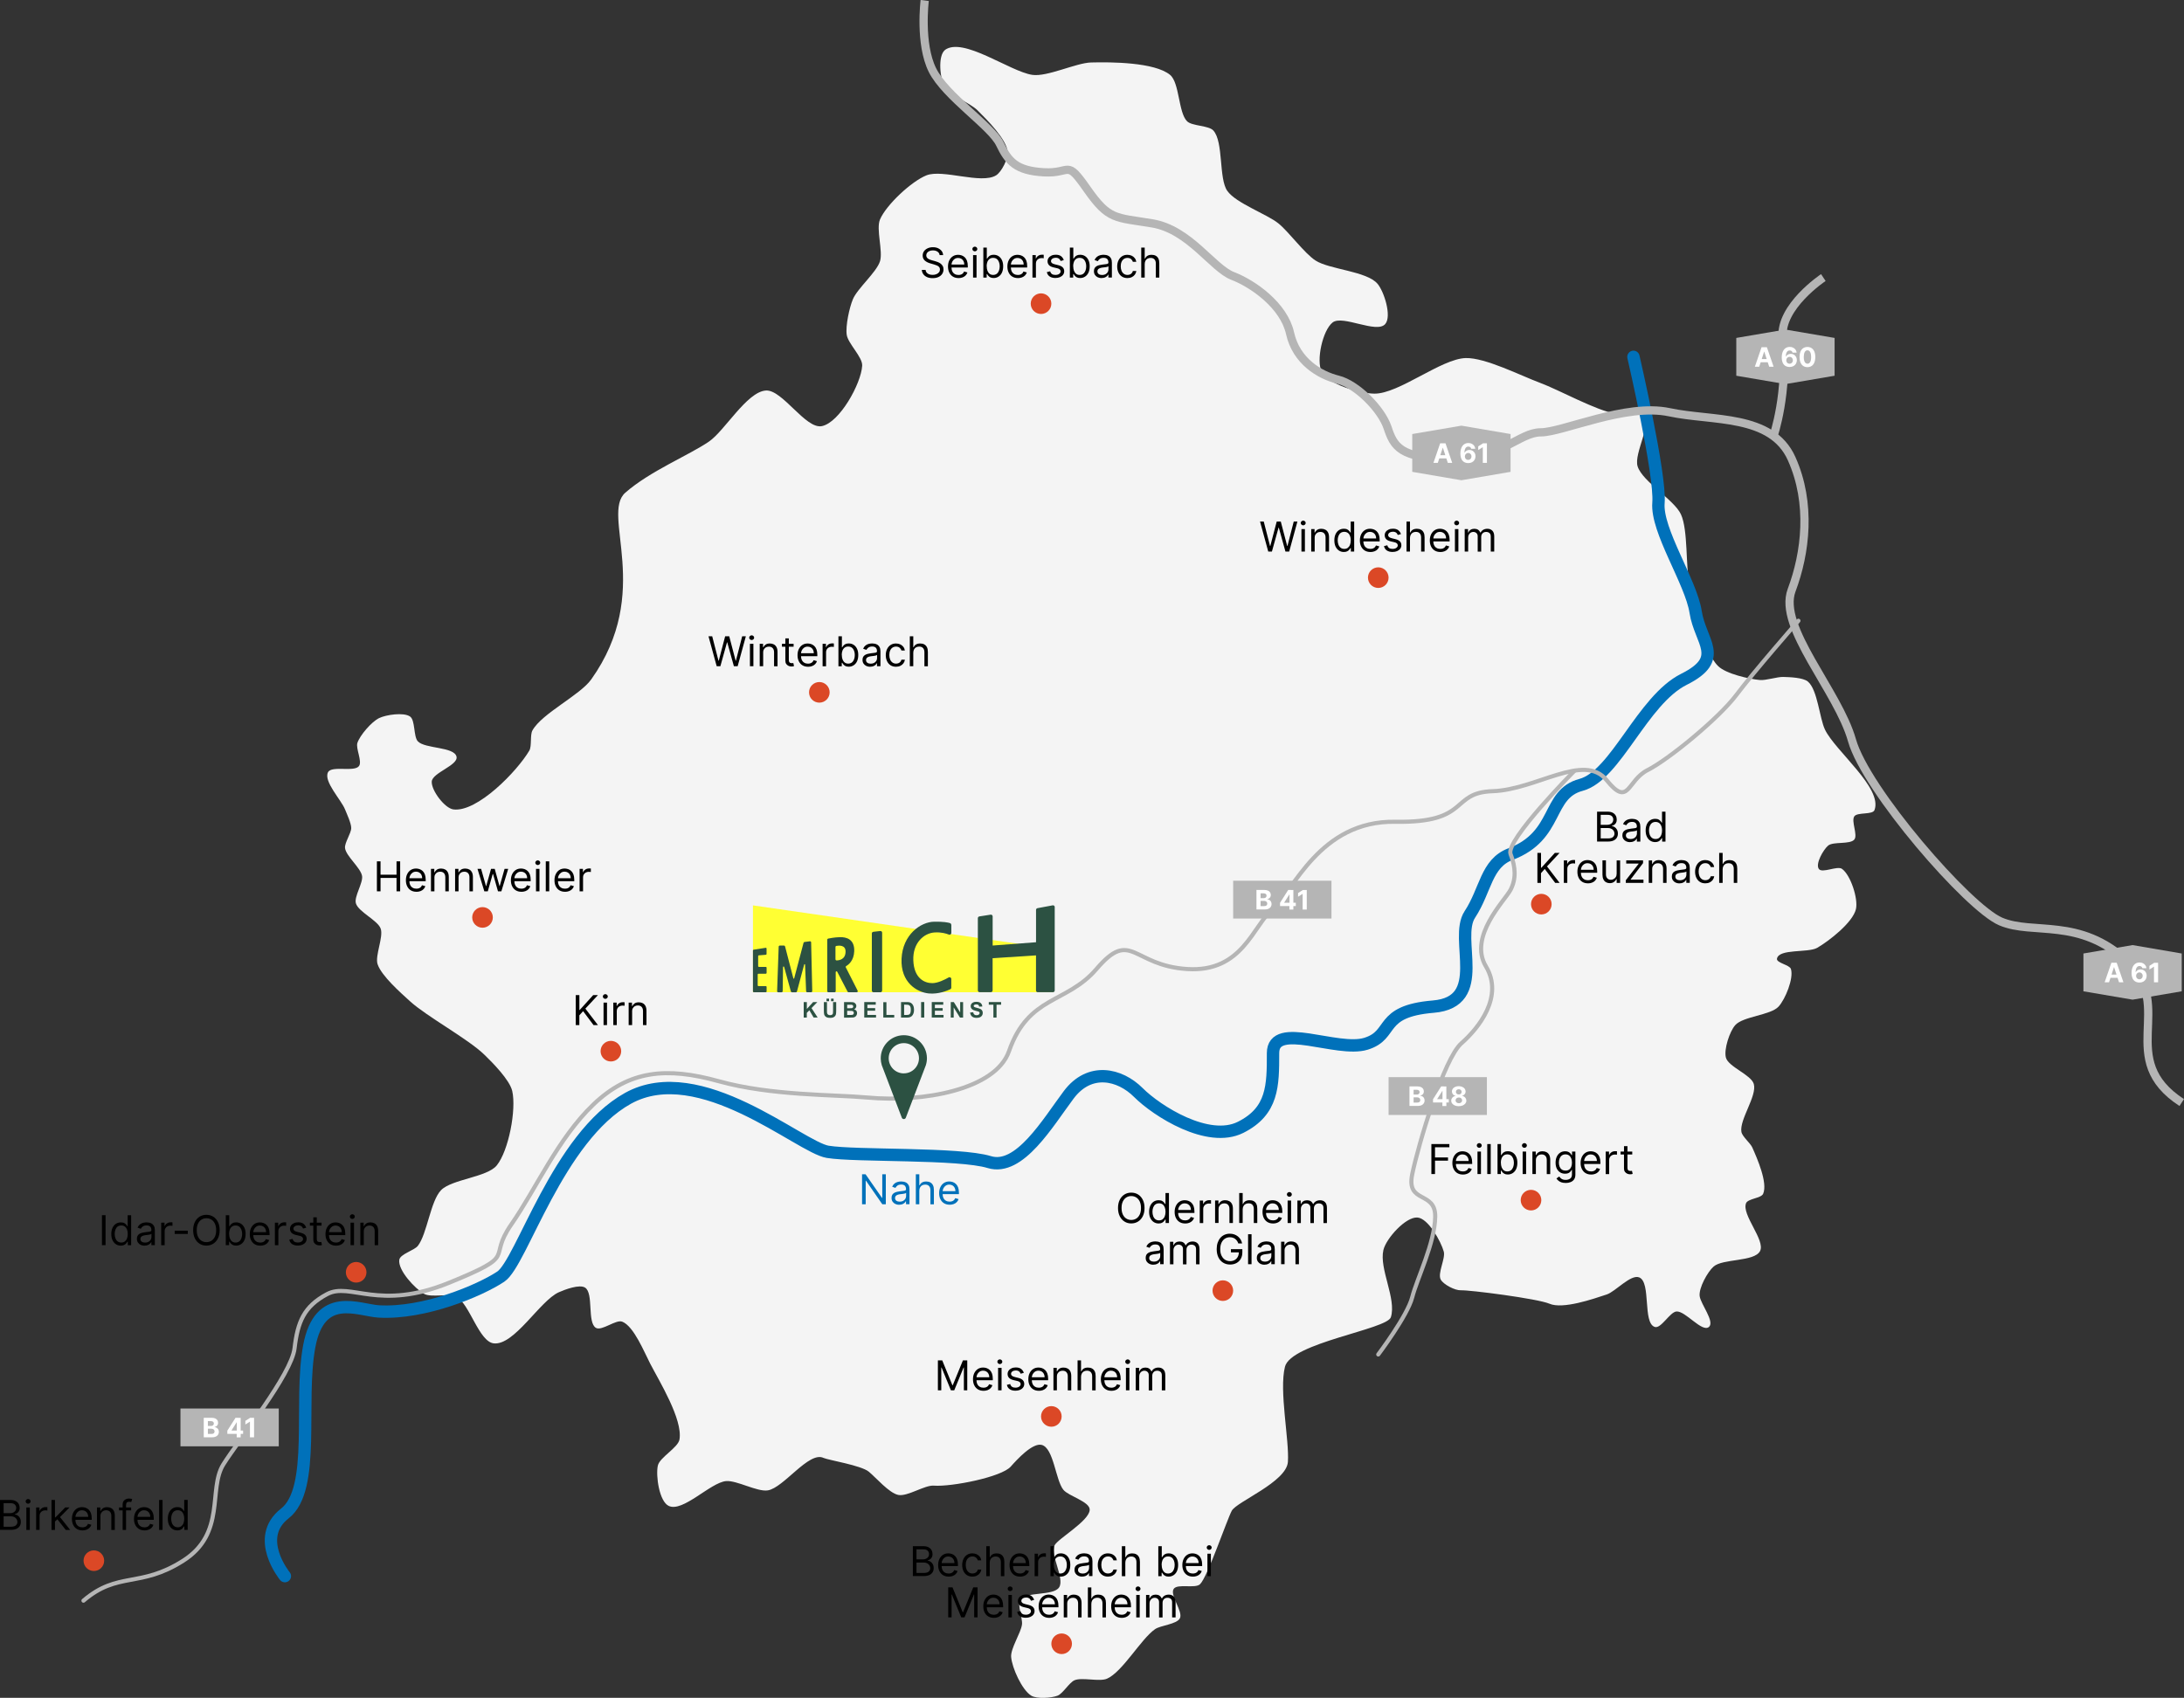 <svg xmlns="http://www.w3.org/2000/svg" id="Ebene_2" viewBox="0 0 529.62 411.79"><rect x="0" y="0" width="529.62" height="411.79" fill="#333333" stroke="none"/><g id="Ebene_1-2"><path d="M229.17,12.12c-1.8,1.36-1.25,7.14,0,9.01,1.35,2.01,6.17,3.92,7.88,5.63,2.22,2.2,7.07,7.02,7.32,10.14.13,1.57-1.48,4.8-2.82,5.63-3.59,2.22-12.97-1.57-16.89,0-3.61,1.44-9.73,7.13-11.26,10.7-1,2.33.77,7.72,0,10.14-.86,2.69-5.48,6.59-6.57,9.2-.85,2.02-1.82,6.47-1.5,8.63s3.88,5.41,3.75,7.51c-.27,4.39-5.46,13.73-9.76,14.64-3.95.84-9.63-8.98-13.65-8.63-4.61.39-9.93,9.78-13.76,12.39-4.91,3.35-14.27,7.13-20.27,12.39s6.85,24.02-8.26,45.28c-2.74,3.85-11.98,8.25-14.27,12.39-.6,1.08-.12,3.82-.75,4.88-2.95,5.02-12.62,14.99-18.4,14.27-2.12-.27-5.39-4.62-5.26-6.76s6.43-3.93,6.01-6.01c-.51-2.48-7.67-1.9-9.39-3.75-1.07-1.15-.59-5.11-1.88-6.01-1.54-1.08-5.82-.44-7.51.38-1.8.87-4.62,4.12-5.26,6.01-.45,1.34,1.23,4.51.38,5.63-1.16,1.52-6.64-.2-7.51,1.5-1.13,2.21,3.22,6.7,4.13,9.01.44,1.1,1.49,3.32,1.5,4.5.01,1.28-1.66,3.61-1.5,4.88.25,1.96,3.81,4.8,4.13,6.76.28,1.68-1.96,4.99-1.5,6.62.58,2.07,5.28,4.12,6.01,6.14s-1.42,6.58-.75,8.63c.93,2.84,5.67,7,7.88,9.01,4.11,3.73,14.04,9.09,18.02,12.95,1.99,1.93,6.14,6.11,6.76,8.82,1.02,4.49-.86,14.44-3.75,18.02-2.32,2.88-10.93,3.36-13.51,6.01s-3.38,10.63-5.63,13.51c-.86,1.11-4.3,1.99-4.5,3.38-.38,2.52,3.79,6.99,6.01,8.26,1.72.98,6.14-.19,7.88.75,3.17,1.71,5.43,10.85,9.01,11.26,4.98.58,11.19-10.34,15.77-12.39,1.48-.66,5.02-2,6.38-1.13,2.13,1.36.46,8.47,2.63,9.76,1.41.84,4.86-2.1,6.38-1.5,2.83,1.12,5.35,7.43,6.76,10.14,2.27,4.38,7.92,13.53,7.13,18.4-.33,2.04-4.82,4.36-5.26,6.38-.53,2.47.35,8.66,2.63,9.76,3.41,1.65,10.12-5.65,13.89-6.01,2.58-.25,7.57,2.65,10.14,2.25,3.86-.6,9.98-9.57,13.51-7.88,1.11.53,9.13,1.8,11,3.35,1.75,1.45,4.91,5.17,7.13,5.63s6.41-2.42,8.63-2.25c4.28.32,16.4-2.07,18.65-4.62,1.52-1.72,5.29-5.83,7.51-5.26,2.92.76,3.35,8.54,5.26,10.89,1.27,1.56,6.49,2.87,6.38,4.88-.15,2.73-7.78,6.98-8.54,8.63-1.06,2.32,2.51,8,1.13,10.14s-8,.97-9.39,3c-.85,1.24.57,4.51.38,6.01-.27,2.06-2.79,5.81-2.63,7.88.21,2.64,2.62,8.01,4.88,9.39,1.36.83,4.89.58,6.38,0,1.3-.5,2.84-3.22,4.13-3.75,1.82-.76,6.09.44,7.88-.38,3.81-1.72,8.2-9.63,11.64-12.01,1.35-.93,5.26-1.17,6.01-2.63.83-1.62-2.52-5.62-1.5-7.13.91-1.34,5.21-.01,6.38-1.13,1.82-1.72,6.51-15.61,7.7-17.82s13.26-6.96,13.61-11.84c.38-5.24-2.18-17.28-.71-23.09s24.75-9.05,25.68-12.01c1.41-4.47-2.88-11.73-1.81-16.3.65-2.78,5.41-8.1,8.26-7.88,2.6.2,5.68,5.75,6.38,8.26.46,1.64-1.54,5.25-.75,6.76.64,1.23,3.5,2.69,4.88,2.63,2.03-.1,18.6,2.01,21.51,3.26,3.23,1.39,10.55-1.14,13.89-2.25,2.11-.7,5.83-4.98,7.88-4.13,2.91,1.2.77,11.01,3.75,12.01,1.53.51,3.65-3.61,5.26-3.75,2.17-.19,6.23,5.18,7.88,3.75,1.49-1.28-2.03-5.56-2.25-7.51s1.9-5.82,3.38-7.13c2.22-1.97,9.88-1.13,11.26-3.75s-4.54-8.84-3.38-11.64c.45-1.09,3.65-1.18,4.13-2.25,1.18-2.64-1.45-8.62-2.63-11.26-.47-1.05-2.42-2.63-2.63-3.75-.54-2.96,3.84-8.75,3-11.64-.64-2.23-6.14-4.14-6.76-6.38-.54-1.98.9-6.35,2.25-7.88,1.89-2.15,8.58-2.4,10.51-4.5,1.63-1.77,3.73-6.85,3-9.14-.32-1-3.57-1.46-3.38-2.49.47-2.48,7.57-1.36,9.76-2.63,2.87-1.66,8.64-6.15,9.39-9.39.58-2.52-1.28-8.26-3.38-9.76-1.15-.82-4.84,1.17-5.63,0-.85-1.26,1.1-4.64,2.25-5.63,1.24-1.07,5.36-.22,6.38-1.5.87-1.1-.84-4.5,0-5.63.76-1.03,4.43-.31,4.88-1.5,2.02-5.36-9.54-14.35-12.01-19.52-1.33-2.78-1.78-9.63-4.13-11.64-1.16-.99-4.48-1.09-6.01-1.13-1.42-.04-4.22.88-5.63.75-2.66-.25-8.24-1.5-10.14-3.38-3.77-3.73-5.76-14.88-6.96-20.05-.95-4.11-.3-12.9-2.05-16.74-1.63-3.57-9.31-7.9-10.51-11.64-1.01-3.15,3.77-10.73,1.5-13.14-1.16-1.23-5.09.66-6.76.38-4.9-.82-13.74-5.78-18.4-7.51s-13.27-6.13-18.02-6.01c-5.94.15-16.21,8.69-22.15,8.63-3.45-.03-11.16-2.2-12.76-5.26-1.43-2.72.2-10.12,2.63-12.01s10.7,2.81,12.76.38c1.61-1.89-.27-7.86-1.88-9.76-2.59-3.06-11.65-3.46-15.02-5.63-2.68-1.72-6.53-7.02-9.01-9.01-2.86-2.3-10.27-4.89-12.39-7.88s-.88-11.84-3.38-14.64c-1.13-1.26-5.18-1.06-6.38-2.25-2.13-2.11-1.81-9.36-4.13-11.26-3.74-3.07-14.3-3.13-19.15-3-3.64.09-10.66,3.55-14.27,3-5.45-.82-16.81-9.33-21.21-6.01Z" fill="#f4f4f4"></path><path d="M214.81,284.81v7.27h-.85l-3.96-5.71h-.07v5.71h-.88v-7.27h.85l3.98,5.72h.07v-5.72h.87Z" fill="#0071ba"></path><path d="M218.06,292.21c-.35,0-.66-.07-.94-.2-.28-.13-.5-.32-.67-.57-.17-.25-.25-.55-.25-.91,0-.31.06-.57.18-.76s.29-.35.49-.46.43-.2.68-.25.5-.1.75-.13c.33-.04.6-.08.81-.1s.36-.06.46-.12c.1-.05.14-.15.14-.28v-.03c0-.35-.1-.62-.29-.82-.19-.19-.48-.29-.86-.29s-.71.09-.94.26c-.23.18-.39.36-.48.56l-.79-.28c.14-.33.33-.59.57-.78.24-.19.5-.32.78-.39.28-.07.56-.11.84-.11.17,0,.38.02.61.06.23.04.45.13.66.25.21.13.39.32.53.58.14.26.21.6.21,1.04v3.59h-.84v-.74h-.04c-.06.12-.15.25-.28.38-.13.13-.31.25-.53.34-.22.09-.49.14-.81.14ZM218.19,291.45c.33,0,.61-.07.84-.2s.4-.3.52-.5.18-.42.18-.65v-.77s-.11.08-.23.12c-.12.03-.26.06-.41.09-.16.02-.31.05-.45.06s-.26.03-.35.04c-.22.03-.42.07-.61.14-.19.06-.34.16-.46.28-.11.12-.17.29-.17.51,0,.29.11.51.33.66.22.15.49.22.83.22Z" fill="#0071ba"></path><path d="M222.93,288.8v3.28h-.84v-7.27h.84v2.67h.07c.13-.28.32-.51.58-.67s.6-.25,1.03-.25c.37,0,.7.07.98.22.28.15.5.37.65.68.16.3.23.69.23,1.16v3.47h-.84v-3.41c0-.43-.11-.77-.33-1.01-.22-.24-.53-.36-.93-.36-.28,0-.52.06-.74.17s-.39.29-.51.51c-.12.22-.19.49-.19.81Z" fill="#0071ba"></path><path d="M230.29,292.19c-.53,0-.98-.12-1.36-.35s-.67-.56-.88-.98c-.21-.42-.31-.91-.31-1.47s.1-1.05.31-1.48c.21-.43.49-.76.86-1s.8-.36,1.29-.36c.28,0,.56.05.84.14.28.09.53.25.76.46.23.21.41.49.54.84.13.35.2.78.2,1.29v.35h-4.2v-.72h3.35c0-.31-.06-.58-.18-.82-.12-.24-.29-.43-.52-.57s-.49-.21-.79-.21c-.33,0-.62.08-.86.25-.24.17-.43.38-.56.64-.13.26-.2.54-.2.84v.48c0,.41.07.76.21,1.05.14.29.34.5.6.65.25.15.55.22.89.22.22,0,.42-.03.6-.09s.33-.16.46-.28c.13-.13.23-.28.3-.47l.81.23c-.09.28-.23.52-.43.72-.2.21-.45.37-.75.48s-.63.17-1,.17Z" fill="#0071ba"></path><circle cx="373.77" cy="219.29" r="2.5" fill="#db4826"></circle><path d="M396.11,86.55s6.63,28.64,6.07,35.4,7.88,19.15,9.01,26.47,7.32,11.26-2.82,16.33-16.52,23.36-24.96,25.61-5.3,12.33-17.1,16.79c-5.96,2.25-5.96,8.68-9.88,14.65s4.64,21.23-8.87,22.35c-13.51,1.13-9.3,6.86-16.33,9.01s-22.52-5.63-22.52,2.25,0,14.08-7.88,18.02c-7.88,3.94-20.27-3.94-24.78-8.45s-11.83-6.19-16.89.56-11.94,18.56-19.26,16.31-32.43-1.37-39.19-2.49-30.97-22.63-48.41-12.98c-17.08,9.46-25.79,39.88-30.86,43.25-5.07,3.38-18.58,9.07-29.56,8.45-4.92-.28-14.36-5.07-16.89,8.45s1.69,34.63-5.91,40.54c-7.6,5.91,0,15.2,0,15.2" fill="none" stroke="#0071ba" stroke-linecap="round" stroke-miterlimit="10" stroke-width="3"></path><path d="M224.24.12s-1.31,10.51,1.88,16.89,14.29,13.59,16.34,17.87,3.93,6.53,10.69,6.91c6.76.38,5.26-3.38,10.51,4.13,5.26,7.51,6.76,6.76,15.77,8.26s14.64,10.89,19.52,12.76,12.39,7.13,13.89,13.89,7.13,10.14,11.64,11.26,10.51,7.13,12.01,11.64,3,7.51,15.39,7.51,16.52-6.38,21.77-6.38,20.65-7.13,31.16-4.88,24.78.38,29.66,11.26,3.38,22.9,0,31.91,11.26,24.43,14.64,36.42,28.16,40.54,36.04,43.92,19.15-1.13,30.78,9.76c11.64,10.89-3,23.65,13.14,34.16" fill="none" stroke="#b5b5b5" stroke-miterlimit="10" stroke-width="2"></path><path d="M442.16,67.32s-10.66,7.08-9.85,14.64c1.41,13.23-2.24,23.8-2.24,23.8" fill="none" stroke="#b5b5b5" stroke-miterlimit="10" stroke-width="2"></path><circle cx="86.37" cy="308.58" r="2.5" fill="#db4826"></circle><path d="M25.6,294.73v7.27h-.88v-7.27h.88Z"></path><path d="M29.3,302.12c-.46,0-.86-.12-1.2-.35-.35-.23-.62-.56-.82-.98-.2-.42-.29-.92-.29-1.5s.1-1.07.29-1.49c.2-.42.47-.75.82-.98.35-.23.76-.34,1.21-.34.36,0,.64.06.84.18s.37.25.48.4c.11.15.2.27.26.36h.07v-2.68h.84v7.27h-.81v-.84h-.1c-.06.1-.15.22-.26.37-.11.15-.28.28-.49.4-.21.12-.49.18-.84.18ZM29.42,301.36c.34,0,.62-.09.85-.26.23-.18.41-.42.53-.74.12-.31.18-.68.18-1.09s-.06-.76-.18-1.07-.29-.55-.53-.72c-.23-.17-.52-.26-.86-.26s-.65.09-.89.27c-.24.18-.41.43-.53.74-.12.31-.18.66-.18,1.04s.06.74.18,1.06c.12.32.3.57.53.75s.53.28.88.28Z"></path><path d="M35.06,302.13c-.35,0-.66-.07-.94-.2-.28-.13-.5-.32-.67-.57-.17-.25-.25-.55-.25-.91,0-.31.06-.57.18-.76s.29-.35.49-.46.43-.2.68-.25.5-.1.75-.13c.33-.04.6-.08.81-.1s.36-.06.46-.12c.1-.05.14-.15.14-.28v-.03c0-.35-.1-.62-.29-.82-.19-.19-.48-.29-.86-.29s-.71.09-.94.26c-.23.18-.39.36-.48.56l-.79-.28c.14-.33.33-.59.57-.78.24-.19.5-.32.78-.39.28-.07.56-.11.84-.11.17,0,.38.02.61.06.23.04.45.13.66.25.21.13.39.32.53.58.14.26.21.6.21,1.04v3.59h-.84v-.74h-.04c-.06.12-.15.25-.28.38-.13.13-.31.25-.53.34-.22.09-.49.14-.81.14ZM35.19,301.38c.33,0,.61-.07.84-.2s.4-.3.52-.5.18-.42.18-.65v-.77s-.11.08-.23.12c-.12.03-.26.06-.41.09-.16.02-.31.05-.45.06s-.26.03-.35.04c-.22.03-.42.07-.61.14-.19.06-.34.16-.46.28-.11.12-.17.29-.17.51,0,.29.11.51.33.66.22.15.49.22.83.22Z"></path><path d="M39.09,302v-5.45h.81v.82h.06c.1-.27.28-.49.54-.66.26-.17.55-.25.88-.25.06,0,.14,0,.23,0,.09,0,.16,0,.21.01v.85s-.09-.02-.19-.03-.21-.02-.32-.02c-.27,0-.5.06-.71.17-.21.11-.37.26-.49.46-.12.19-.18.41-.18.66v3.45h-.84Z"></path><path d="M45.54,298.5v.78h-3.18v-.78h3.18Z"></path><path d="M53.27,298.37c0,.77-.14,1.43-.42,1.99s-.66.99-1.14,1.29c-.48.3-1.04.46-1.66.46s-1.17-.15-1.65-.46c-.48-.3-.86-.73-1.14-1.29-.28-.56-.42-1.22-.42-1.99s.14-1.43.42-1.99c.28-.56.66-.99,1.14-1.29.48-.3,1.03-.45,1.65-.45s1.17.15,1.66.45c.48.3.86.73,1.14,1.29s.42,1.22.42,1.99ZM52.42,298.37c0-.63-.11-1.16-.31-1.59-.21-.43-.49-.76-.85-.98-.36-.22-.75-.33-1.2-.33s-.84.11-1.19.33c-.36.22-.64.55-.85.98-.21.43-.31.96-.31,1.59s.1,1.16.31,1.59c.21.43.49.76.85.98.36.22.75.33,1.19.33s.84-.11,1.2-.33c.36-.22.64-.55.85-.98.21-.43.31-.96.31-1.59Z"></path><path d="M54.75,302v-7.27h.84v2.68h.07c.06-.09.15-.22.26-.36.11-.15.27-.28.48-.4.21-.12.49-.18.84-.18.46,0,.86.11,1.21.34.35.23.62.55.82.98.2.42.29.92.29,1.49s-.1,1.08-.29,1.5-.47.75-.82.98c-.35.23-.75.35-1.2.35-.35,0-.63-.06-.84-.18s-.37-.25-.49-.4c-.11-.15-.2-.27-.26-.37h-.1v.84h-.81ZM55.57,299.28c0,.41.06.78.18,1.09s.3.56.53.74c.23.18.52.26.85.26s.64-.09.88-.28c.24-.19.41-.44.53-.75.12-.32.18-.67.18-1.06s-.06-.73-.18-1.04c-.12-.31-.29-.55-.53-.74-.24-.18-.53-.27-.89-.27s-.63.09-.86.26c-.23.17-.41.41-.53.72s-.18.66-.18,1.07Z"></path><path d="M63.12,302.12c-.53,0-.98-.12-1.36-.35s-.67-.56-.88-.98c-.21-.42-.31-.91-.31-1.47s.1-1.05.31-1.48c.21-.43.49-.76.86-1s.8-.36,1.29-.36c.28,0,.56.05.84.14.28.09.53.25.76.46.23.21.41.49.54.84.13.35.2.78.2,1.29v.35h-4.2v-.72h3.35c0-.31-.06-.58-.18-.82-.12-.24-.29-.43-.52-.57s-.49-.21-.79-.21c-.33,0-.62.08-.86.25-.24.17-.43.38-.56.64-.13.26-.2.54-.2.84v.48c0,.41.07.76.21,1.05.14.29.34.5.6.65.25.15.55.22.89.22.22,0,.42-.03.6-.09s.33-.16.46-.28c.13-.13.23-.28.3-.47l.81.23c-.09.28-.23.52-.43.72-.2.21-.45.37-.75.48s-.63.17-1,.17Z"></path><path d="M66.66,302v-5.45h.81v.82h.06c.1-.27.28-.49.54-.66.26-.17.55-.25.88-.25.06,0,.14,0,.23,0,.09,0,.16,0,.21.01v.85s-.09-.02-.19-.03-.21-.02-.32-.02c-.27,0-.5.06-.71.17-.21.11-.37.26-.49.46-.12.19-.18.41-.18.66v3.45h-.84Z"></path><path d="M74.25,297.77l-.75.21c-.05-.13-.12-.25-.21-.37-.09-.12-.21-.22-.37-.3s-.36-.12-.6-.12c-.33,0-.61.08-.83.23-.22.15-.33.35-.33.58,0,.21.08.37.23.49.15.12.39.22.71.3l.81.2c.49.12.85.3,1.09.54.24.24.36.55.36.94,0,.31-.09.59-.27.84s-.43.44-.75.58c-.32.14-.69.21-1.12.21-.56,0-1.02-.12-1.38-.36-.36-.24-.59-.59-.69-1.06l.8-.2c.08.29.22.51.43.66.21.15.49.22.83.22.39,0,.7-.08.93-.25.23-.17.35-.37.35-.6,0-.19-.07-.35-.2-.48-.13-.13-.34-.23-.61-.29l-.91-.21c-.5-.12-.87-.3-1.1-.55s-.35-.56-.35-.94c0-.31.09-.58.26-.82s.41-.42.71-.56.64-.2,1.03-.2c.54,0,.96.12,1.27.35.31.24.53.55.66.94Z"></path><path d="M77.98,296.55v.71h-2.83v-.71h2.83ZM75.98,295.24h.84v5.2c0,.24.04.41.1.53.07.12.16.2.27.23.11.04.23.06.35.06.09,0,.17,0,.23-.02.06-.01.11-.02.14-.03l.17.75c-.06.02-.14.04-.24.07-.1.02-.23.03-.39.03-.24,0-.47-.05-.69-.15-.23-.1-.41-.26-.56-.46-.15-.21-.22-.47-.22-.79v-5.43Z"></path><path d="M81.48,302.12c-.53,0-.98-.12-1.36-.35s-.67-.56-.88-.98c-.21-.42-.31-.91-.31-1.47s.1-1.05.31-1.48c.21-.43.49-.76.86-1s.8-.36,1.29-.36c.28,0,.56.05.84.14.28.09.53.25.76.46.23.21.41.49.54.84.13.35.2.78.2,1.29v.35h-4.2v-.72h3.35c0-.31-.06-.58-.18-.82-.12-.24-.29-.43-.52-.57s-.49-.21-.79-.21c-.33,0-.62.08-.86.25-.24.17-.43.38-.56.64-.13.26-.2.54-.2.84v.48c0,.41.07.76.21,1.05.14.29.34.5.6.65.25.15.55.22.89.22.22,0,.42-.03.6-.09s.33-.16.46-.28c.13-.13.23-.28.3-.47l.81.23c-.09.28-.23.52-.43.72-.2.21-.45.37-.75.48s-.63.17-1,.17Z"></path><path d="M85.44,295.64c-.16,0-.3-.06-.42-.17s-.18-.25-.18-.4.06-.29.18-.4.26-.17.42-.17.3.06.42.17.18.25.18.4-.06.29-.18.4-.26.17-.42.17ZM85.01,302v-5.45h.84v5.45h-.84Z"></path><path d="M88.22,298.72v3.28h-.84v-5.45h.81v.85h.07c.13-.28.32-.5.58-.67.26-.17.6-.25,1.01-.25.37,0,.69.08.97.23s.49.38.65.68c.15.3.23.69.23,1.15v3.47h-.84v-3.41c0-.43-.11-.76-.33-1s-.53-.36-.92-.36c-.27,0-.51.06-.72.17-.21.12-.37.29-.5.51s-.18.49-.18.81Z"></path><circle cx="22.76" cy="378.53" r="2.5" fill="#db4826"></circle><path d="M0,371.07v-7.27h2.54c.51,0,.92.09,1.25.26s.57.41.74.7c.16.29.24.62.24.97,0,.31-.05.57-.17.77s-.25.37-.43.48c-.18.12-.37.21-.58.26v.07c.22.02.45.09.67.23.22.14.41.35.56.61s.23.59.23.97-.08.69-.25.98c-.17.29-.43.52-.78.69-.36.17-.82.26-1.4.26H0ZM.88,367h1.63c.27,0,.5-.05.72-.16.21-.1.38-.25.51-.44.13-.19.19-.41.19-.67,0-.32-.11-.59-.33-.82-.22-.22-.58-.33-1.06-.33H.88v2.41ZM.88,370.29h1.75c.58,0,.98-.11,1.23-.34.24-.22.36-.49.36-.81,0-.25-.06-.47-.19-.68-.12-.21-.3-.38-.54-.5s-.51-.19-.82-.19H.88v2.53Z"></path><path d="M6.82,364.71c-.16,0-.3-.05-.42-.17s-.18-.25-.18-.4.06-.29.18-.4.26-.17.42-.17.3.06.42.17.18.24.18.4-.06.29-.18.4-.26.17-.42.17ZM6.39,371.07v-5.45h.84v5.45h-.84Z"></path><path d="M8.76,371.07v-5.45h.81v.82h.06c.1-.27.28-.49.54-.66.26-.17.55-.25.88-.25.06,0,.14,0,.23,0,.09,0,.16,0,.21,0v.85s-.09-.02-.19-.04-.21-.02-.32-.02c-.27,0-.5.06-.71.17s-.37.26-.49.46c-.12.19-.18.41-.18.66v3.45h-.84Z"></path><path d="M12.49,371.07v-7.27h.84v7.27h-.84ZM13.27,369.08v-1.04s.16,0,.16,0l2.39-2.43h1.04l-2.54,2.57h-.07l-.97.89ZM15.95,371.07l-2.13-2.7.6-.58,2.6,3.28h-1.06Z"></path><path d="M19.99,371.18c-.53,0-.98-.12-1.36-.35-.38-.23-.67-.56-.88-.98-.21-.42-.31-.91-.31-1.47s.1-1.05.31-1.48c.21-.43.49-.76.86-1s.8-.36,1.29-.36c.28,0,.56.05.84.14.28.09.53.25.76.46.23.21.41.49.54.84.13.35.2.78.2,1.29v.35h-4.2v-.72h3.35c0-.31-.06-.58-.18-.82-.12-.24-.29-.43-.52-.57-.22-.14-.49-.21-.79-.21-.33,0-.62.08-.86.25-.24.16-.43.38-.56.64-.13.26-.2.54-.2.85v.48c0,.41.07.76.21,1.05.14.29.34.5.6.65.25.15.55.22.89.22.22,0,.42-.03.6-.09s.33-.16.46-.29c.13-.12.23-.28.3-.47l.81.23c-.09.28-.23.52-.43.72s-.45.37-.75.48-.63.17-1,.17Z"></path><path d="M24.36,367.79v3.28h-.84v-5.45h.81v.85h.07c.13-.28.32-.5.58-.67.26-.17.6-.25,1.01-.25.37,0,.69.08.97.23s.49.38.65.68c.15.3.23.69.23,1.15v3.46h-.84v-3.41c0-.43-.11-.76-.33-1s-.53-.36-.92-.36c-.27,0-.51.06-.72.17-.21.12-.37.29-.5.51s-.18.49-.18.81Z"></path><path d="M31.8,365.62v.71h-2.94v-.71h2.94ZM29.74,371.07v-6.21c0-.31.07-.57.22-.78s.34-.37.57-.47.48-.16.74-.16c.21,0,.37.02.5.05s.23.06.29.09l-.24.72s-.1-.03-.18-.05c-.08-.02-.17-.03-.29-.03-.28,0-.48.07-.6.21-.12.14-.18.35-.18.62v6.01h-.84Z"></path><path d="M35.04,371.18c-.53,0-.98-.12-1.36-.35-.38-.23-.67-.56-.88-.98-.21-.42-.31-.91-.31-1.47s.1-1.05.31-1.48c.21-.43.49-.76.86-1s.8-.36,1.29-.36c.28,0,.56.05.84.14.28.09.53.25.76.46.23.21.41.49.54.84.13.35.2.78.2,1.29v.35h-4.2v-.72h3.35c0-.31-.06-.58-.18-.82-.12-.24-.29-.43-.52-.57-.22-.14-.49-.21-.79-.21-.33,0-.62.08-.86.25-.24.16-.43.38-.56.64-.13.26-.2.54-.2.85v.48c0,.41.07.76.21,1.05.14.29.34.5.6.65.25.15.55.22.89.22.22,0,.42-.03.6-.09s.33-.16.46-.29c.13-.12.23-.28.3-.47l.81.23c-.09.28-.23.52-.43.72s-.45.37-.75.48-.63.17-1,.17Z"></path><path d="M39.42,363.8v7.27h-.84v-7.27h.84Z"></path><path d="M43.01,371.18c-.46,0-.86-.12-1.2-.35-.35-.23-.62-.56-.82-.98-.2-.42-.29-.92-.29-1.5s.1-1.07.29-1.49c.2-.42.47-.75.82-.98.35-.23.76-.35,1.21-.35.36,0,.64.06.84.18s.37.25.48.4.2.27.26.36h.07v-2.68h.84v7.27h-.81v-.84h-.1c-.06.1-.15.22-.26.38-.11.15-.28.28-.49.4-.21.12-.49.18-.84.18ZM43.12,370.43c.34,0,.62-.09.85-.26.23-.18.41-.42.53-.74.12-.31.18-.68.18-1.09s-.06-.76-.18-1.07-.29-.55-.53-.72c-.23-.17-.52-.26-.86-.26s-.65.09-.89.27c-.24.18-.41.43-.53.73s-.18.66-.18,1.04.06.74.18,1.06c.12.32.3.57.53.75s.53.28.88.28Z"></path><polygon points="529.07 240.43 517.15 242.46 505.23 240.43 505.23 231.26 517.15 229.22 529.07 231.26 529.07 240.43" fill="#b5b5b5"></polygon><path d="M511.45,238.24h-1.07l1.63-4.74h1.29l1.63,4.74h-1.07l-1.19-3.65h-.04l-1.19,3.65ZM511.38,236.38h2.53v.78h-2.53v-.78Z" fill="#fff"></path><path d="M518.8,238.31c-.24,0-.48-.04-.71-.12-.23-.08-.43-.21-.61-.39-.18-.18-.32-.42-.42-.72-.1-.3-.16-.66-.16-1.1,0-.4.05-.75.14-1.07.09-.31.22-.58.39-.8.17-.22.37-.39.61-.5.24-.12.5-.17.79-.17.32,0,.6.06.84.18.24.12.44.29.58.5.15.21.24.45.27.71h-.99c-.04-.16-.12-.29-.24-.39-.12-.09-.28-.14-.46-.14-.31,0-.54.13-.7.4-.16.27-.24.63-.24,1.09h.03c.07-.14.17-.26.29-.36.12-.1.26-.18.41-.23.16-.05.32-.08.49-.08.28,0,.53.07.75.2s.39.31.52.54c.13.23.19.49.19.79,0,.32-.08.61-.22.86-.15.25-.36.45-.62.59s-.57.21-.93.21ZM518.8,237.52c.15,0,.29-.04.41-.11.12-.07.22-.17.29-.3.07-.13.1-.27.1-.43s-.03-.3-.1-.42c-.07-.12-.16-.22-.28-.3-.12-.07-.26-.11-.41-.11-.12,0-.22.02-.32.07-.1.04-.18.1-.26.18s-.13.17-.17.27c-.04.1-.06.21-.06.32,0,.15.04.29.1.42.07.13.17.23.29.3s.26.11.41.11Z" fill="#fff"></path><path d="M523.34,233.51v4.74h-1v-3.79h-.03l-1.08.68v-.89l1.17-.74h.94Z" fill="#fff"></path><polygon points="366.31 114.44 354.39 116.48 342.47 114.44 342.47 105.27 354.39 103.24 366.31 105.27 366.31 114.44" fill="#b5b5b5"></polygon><path d="M348.68,112.26h-1.07l1.63-4.74h1.29l1.63,4.74h-1.07l-1.19-3.65h-.04l-1.19,3.65ZM348.61,110.4h2.53v.78h-2.53v-.78Z" fill="#fff"></path><path d="M356.04,112.32c-.24,0-.48-.04-.71-.12-.23-.08-.43-.21-.61-.39-.18-.18-.32-.42-.42-.72-.1-.3-.16-.66-.16-1.1,0-.4.05-.75.14-1.07.09-.31.22-.58.39-.8.17-.22.37-.39.61-.5.24-.12.5-.17.79-.17.32,0,.6.06.84.18.24.12.44.29.58.5.15.21.24.45.27.71h-.99c-.04-.16-.12-.29-.24-.39-.12-.09-.28-.14-.46-.14-.31,0-.54.13-.7.4-.16.27-.24.63-.24,1.09h.03c.07-.14.17-.26.29-.36.12-.1.26-.18.41-.23.16-.05.32-.08.49-.08.28,0,.53.07.75.2s.39.31.52.54c.13.23.19.49.19.79,0,.32-.08.61-.22.86-.15.25-.36.45-.62.59s-.57.21-.93.21ZM356.03,111.54c.15,0,.29-.04.41-.11.12-.07.22-.17.29-.3.07-.13.1-.27.1-.43s-.03-.3-.1-.42c-.07-.12-.16-.22-.28-.3-.12-.07-.26-.11-.41-.11-.12,0-.22.02-.32.07-.1.04-.18.1-.26.18s-.13.17-.17.27c-.04.1-.06.21-.06.32,0,.15.04.29.1.42.07.13.17.23.29.3s.26.11.41.11Z" fill="#fff"></path><path d="M360.58,107.52v4.74h-1v-3.79h-.03l-1.08.68v-.89l1.17-.74h.94Z" fill="#fff"></path><polygon points="444.89 91.13 432.97 93.16 421.05 91.13 421.05 81.96 432.97 79.93 444.89 81.96 444.89 91.13" fill="#b5b5b5"></polygon><path d="M426.62,88.95h-1.07l1.63-4.74h1.29l1.63,4.74h-1.07l-1.19-3.65h-.04l-1.19,3.65ZM426.55,87.08h2.53v.78h-2.53v-.78Z" fill="#fff"></path><path d="M433.97,89.01c-.24,0-.48-.04-.71-.12-.23-.08-.43-.21-.61-.39-.18-.18-.32-.42-.42-.72-.1-.3-.16-.66-.16-1.1,0-.4.05-.75.14-1.07.09-.31.22-.58.39-.8.17-.22.37-.39.61-.5.24-.12.5-.17.79-.17.32,0,.6.06.84.18.24.12.44.29.58.5.15.21.24.45.27.71h-.99c-.04-.16-.12-.29-.24-.39-.12-.09-.28-.14-.46-.14-.31,0-.54.13-.7.4-.16.27-.24.63-.24,1.09h.03c.07-.14.17-.26.29-.36.12-.1.26-.18.41-.23.16-.05.32-.08.49-.08.28,0,.53.07.75.2s.39.31.52.54c.13.23.19.49.19.79,0,.32-.08.61-.22.86-.15.25-.36.45-.62.59s-.57.21-.93.21ZM433.97,88.22c.15,0,.29-.04.41-.11.12-.07.22-.17.29-.3.07-.13.1-.27.1-.43s-.03-.3-.1-.42c-.07-.12-.16-.22-.28-.3-.12-.07-.26-.11-.41-.11-.12,0-.22.02-.32.07-.1.04-.18.1-.26.18s-.13.17-.17.27c-.04.1-.06.21-.06.32,0,.15.04.29.1.42.07.13.17.23.29.3s.26.11.41.11Z" fill="#fff"></path><path d="M438.31,89.05c-.4,0-.74-.1-1.03-.29-.29-.19-.51-.48-.66-.84-.15-.37-.23-.81-.23-1.33,0-.52.08-.96.23-1.32.15-.36.37-.64.66-.83s.63-.29,1.02-.29.74.1,1.02.29.51.47.66.83c.15.36.23.8.23,1.32,0,.52-.08.96-.23,1.33-.15.37-.37.65-.66.84s-.63.29-1.02.29ZM438.31,88.22c.27,0,.49-.14.65-.41.16-.27.24-.68.24-1.23,0-.36-.04-.66-.11-.9s-.18-.42-.31-.54c-.13-.12-.29-.18-.47-.18-.27,0-.49.13-.65.41-.16.27-.24.67-.25,1.21,0,.36.04.67.11.91.07.24.18.42.31.54.13.12.29.18.47.18Z" fill="#fff"></path><path d="M436.12,150.56s-10.84,12.39-15.07,18.02-16.44,15.65-21.49,18.19-4.52,9.18-9.96,2.44-17.08,2.33-27.59,2.68c-10.51.34-5.26,7.74-23.65,7.42-18.4-.32-24.78,16.95-29.66,21.08s-7.38,15.49-20.79,14.64-13.54-9.9-22.02,0c-7.2,8.42-16.47,6.36-21.21,19.93-3.27,9.36-21.01,12.47-34.28,11.24-7.99-.74-23.34-.41-36.1-3.96s-21.77-2.61-30.41,5.65c-8.63,8.26-13.89,20.46-19.9,29.09s2.1,7.11-15.02,14.11c-17.12,7-24.03-.22-29.66,2.79-5.63,3-7.13,6.76-7.88,13.14s-13.51,22.15-17.27,28.16.75,16.7-9.76,23.37-15.77,2.5-24.16,9.67" fill="none" stroke="#b5b5b5" stroke-linecap="round" stroke-miterlimit="10"></path><path d="M224.78,256.57c-.06-3.09-2.62-5.55-5.71-5.49-3.09.06-5.55,2.62-5.49,5.71.01.53.1,1.05.25,1.56h0l4.86,12.74c.1.27.4.4.67.3.14-.05.25-.16.3-.3l4.86-12.74h0c.18-.58.27-1.18.26-1.78ZM219.18,260.34c-2.03,0-3.67-1.64-3.67-3.67,0-2.03,1.64-3.67,3.67-3.67,2.02,0,3.67,1.64,3.67,3.66,0,2.02-1.63,3.67-3.66,3.67,0,0,0,0,0,0Z" fill="#2c5142"></path><rect x="299.04" y="213.61" width="23.84" height="9.17" fill="#b5b5b5"></rect><path d="M304.69,220.59v-4.74h1.9c.35,0,.64.05.87.15.23.1.41.25.53.43s.18.39.18.63c0,.19-.04.35-.11.49s-.17.25-.3.34-.28.15-.44.19v.05c.18,0,.35.06.51.15.16.09.29.23.38.39s.15.37.15.6c0,.25-.06.47-.19.67-.12.2-.31.35-.55.47s-.54.17-.89.17h-2.02ZM305.69,217.84h.74c.14,0,.26-.02.37-.07.11-.05.19-.12.25-.21.06-.09.09-.2.09-.32,0-.17-.06-.31-.18-.41-.12-.11-.29-.16-.51-.16h-.76v1.17ZM305.69,219.77h.82c.28,0,.48-.05.61-.16s.19-.25.19-.43c0-.13-.03-.25-.09-.35-.06-.1-.15-.18-.27-.24s-.25-.09-.42-.09h-.84v1.26Z" fill="#fff"></path><path d="M310.41,219.76v-.79l1.98-3.12h.68v1.09h-.4l-1.25,1.97v.04h2.81v.8h-3.82ZM312.68,220.59v-1.07l.02-.35v-3.31h.94v4.74h-.96Z" fill="#fff"></path><path d="M316.89,215.86v4.74h-1v-3.79h-.03l-1.08.68v-.89l1.17-.74h.94Z" fill="#fff"></path><rect x="43.76" y="341.62" width="23.84" height="9.17" fill="#b5b5b5"></rect><path d="M49.41,348.61v-4.74h1.9c.35,0,.64.05.87.15.23.1.41.25.53.43s.18.39.18.63c0,.19-.04.35-.11.49s-.17.25-.3.34-.28.15-.44.19v.05c.18,0,.35.06.51.15.16.09.29.23.38.39s.15.37.15.6c0,.25-.06.47-.19.67-.12.2-.31.35-.55.47s-.54.17-.89.17h-2.02ZM50.41,345.85h.74c.14,0,.26-.02.37-.07.11-.05.19-.12.25-.21.06-.09.09-.2.09-.32,0-.17-.06-.31-.18-.41-.12-.11-.29-.16-.51-.16h-.76v1.17ZM50.41,347.79h.82c.28,0,.48-.05.61-.16s.19-.25.19-.43c0-.13-.03-.25-.09-.35-.06-.1-.15-.18-.27-.24s-.25-.09-.42-.09h-.84v1.26Z" fill="#fff"></path><path d="M55.13,347.78v-.79l1.98-3.12h.68v1.09h-.4l-1.25,1.97v.04h2.81v.8h-3.82ZM57.4,348.61v-1.07l.02-.35v-3.31h.94v4.74h-.96Z" fill="#fff"></path><path d="M61.61,343.87v4.74h-1v-3.79h-.03l-1.08.68v-.89l1.17-.74h.94Z" fill="#fff"></path><path d="M387.29,204.13v-7.27h2.54c.51,0,.92.09,1.25.26s.57.41.74.7c.16.29.24.62.24.97,0,.31-.05.57-.17.77-.11.2-.25.36-.43.48s-.37.21-.58.26v.07c.22.01.45.09.67.23s.41.35.56.61c.15.27.23.59.23.97s-.08.69-.25.98c-.17.29-.43.52-.78.69-.36.17-.82.26-1.4.26h-2.63ZM388.17,200.05h1.63c.27,0,.5-.05.72-.16.21-.1.38-.25.51-.44.13-.19.19-.41.19-.67,0-.32-.11-.59-.33-.82s-.58-.33-1.06-.33h-1.66v2.41ZM388.17,203.35h1.75c.58,0,.98-.11,1.23-.34.24-.22.36-.5.36-.81,0-.25-.06-.47-.19-.68-.12-.21-.3-.38-.54-.5-.23-.13-.51-.19-.82-.19h-1.79v2.53Z"></path><path d="M395.29,204.26c-.35,0-.66-.07-.94-.2-.28-.13-.5-.32-.67-.57-.17-.25-.25-.55-.25-.91,0-.31.06-.57.18-.76s.29-.35.49-.46.43-.2.68-.25.5-.1.75-.13c.33-.04.6-.08.81-.1s.36-.06.46-.12c.1-.05.14-.15.14-.28v-.03c0-.35-.1-.62-.29-.82-.19-.19-.48-.29-.86-.29s-.71.09-.94.26c-.23.18-.39.36-.48.56l-.79-.28c.14-.33.33-.59.57-.78.24-.19.5-.32.78-.39.28-.07.56-.11.84-.11.17,0,.38.02.61.06.23.04.45.13.66.25.21.13.39.32.53.58.14.26.21.6.21,1.04v3.59h-.84v-.74h-.04c-.06.12-.15.25-.28.38-.13.13-.31.25-.53.34-.22.09-.49.14-.81.14ZM395.42,203.5c.33,0,.61-.07.84-.2s.4-.3.52-.5.18-.42.18-.65v-.77s-.11.08-.23.12c-.12.03-.26.06-.41.09-.16.02-.31.05-.45.06s-.26.03-.35.04c-.22.03-.42.07-.61.14-.19.06-.34.16-.46.28-.11.12-.17.29-.17.51,0,.29.11.51.33.66.22.15.49.22.83.22Z"></path><path d="M401.38,204.24c-.46,0-.86-.12-1.2-.35-.35-.23-.62-.56-.82-.98-.2-.42-.29-.92-.29-1.5s.1-1.07.29-1.49c.2-.42.47-.75.82-.98.35-.23.76-.34,1.21-.34.36,0,.64.06.84.18s.37.25.48.4c.11.15.2.27.26.36h.07v-2.68h.84v7.27h-.81v-.84h-.1c-.06.1-.15.22-.26.37-.11.15-.28.28-.49.4-.21.12-.49.18-.84.18ZM401.49,203.49c.34,0,.62-.09.85-.26.23-.18.41-.42.53-.74.12-.31.18-.68.18-1.09s-.06-.76-.18-1.07-.29-.55-.53-.72c-.23-.17-.52-.26-.86-.26s-.65.09-.89.27c-.24.18-.41.43-.53.74-.12.31-.18.66-.18,1.04s.06.74.18,1.06c.12.32.3.57.53.75s.53.28.88.28Z"></path><path d="M372.82,214.13v-7.27h.88v3.61h.08l3.27-3.61h1.15l-3.05,3.28,3.05,3.99h-1.07l-2.53-3.38-.91,1.02v2.36h-.88Z"></path><path d="M379.23,214.13v-5.45h.81v.82h.06c.1-.27.28-.49.54-.66.26-.17.55-.25.88-.25.06,0,.14,0,.23,0,.09,0,.16,0,.21.01v.85s-.09-.02-.19-.03-.21-.02-.32-.02c-.27,0-.5.06-.71.17-.21.11-.37.26-.49.46-.12.19-.18.41-.18.66v3.45h-.84Z"></path><path d="M385.07,214.24c-.53,0-.98-.12-1.36-.35s-.67-.56-.88-.98c-.21-.42-.31-.91-.31-1.47s.1-1.05.31-1.48c.21-.43.49-.76.86-1s.8-.36,1.29-.36c.28,0,.56.05.84.14.28.09.53.25.76.46.23.21.41.49.54.84.13.35.2.78.2,1.29v.35h-4.2v-.72h3.35c0-.31-.06-.58-.18-.82-.12-.24-.29-.43-.52-.57s-.49-.21-.79-.21c-.33,0-.62.08-.86.25-.24.17-.43.38-.56.64-.13.26-.2.54-.2.84v.48c0,.41.07.76.21,1.05.14.29.34.5.6.65.25.15.55.22.89.22.22,0,.42-.03.6-.09s.33-.16.46-.28c.13-.13.23-.28.3-.47l.81.23c-.09.28-.23.52-.43.72-.2.21-.45.37-.75.48s-.63.17-1,.17Z"></path><path d="M392.04,211.9v-3.22h.84v5.45h-.84v-.92h-.06c-.13.28-.33.51-.6.7-.27.19-.61.29-1.02.29-.34,0-.64-.08-.91-.23-.26-.15-.47-.38-.62-.68-.15-.3-.23-.69-.23-1.15v-3.47h.84v3.41c0,.4.11.72.33.95s.51.36.86.36c.21,0,.42-.05.64-.16s.4-.27.55-.49c.15-.22.22-.5.22-.84Z"></path><path d="M394.26,214.13v-.64l3.1-3.98v-.06h-3v-.78h4.08v.67l-3.01,3.95v.06h3.11v.78h-4.28Z"></path><path d="M400.66,210.85v3.28h-.84v-5.45h.81v.85h.07c.13-.28.32-.5.58-.67.26-.17.6-.25,1.01-.25.37,0,.69.08.97.23s.49.38.65.68c.15.3.23.69.23,1.15v3.47h-.84v-3.41c0-.43-.11-.76-.33-1s-.53-.36-.92-.36c-.27,0-.51.06-.72.17-.21.12-.37.29-.5.51s-.18.49-.18.81Z"></path><path d="M407.28,214.26c-.35,0-.66-.07-.94-.2-.28-.13-.5-.32-.67-.57-.17-.25-.25-.55-.25-.91,0-.31.06-.57.18-.76s.29-.35.49-.46.43-.2.68-.25.5-.1.75-.13c.33-.04.6-.08.81-.1s.36-.06.46-.12c.1-.05.14-.15.14-.28v-.03c0-.35-.1-.62-.29-.82-.19-.19-.48-.29-.86-.29s-.71.09-.94.26c-.23.18-.39.36-.48.56l-.79-.28c.14-.33.33-.59.57-.78.24-.19.5-.32.78-.39.28-.07.56-.11.84-.11.17,0,.38.02.61.06.23.04.45.13.66.25.21.13.39.32.53.58.14.26.21.6.21,1.04v3.59h-.84v-.74h-.04c-.06.12-.15.25-.28.38-.13.13-.31.25-.53.34-.22.09-.49.14-.81.14ZM407.41,213.5c.33,0,.61-.07.84-.2s.4-.3.52-.5.18-.42.18-.65v-.77s-.11.08-.23.12c-.12.03-.26.06-.41.09-.16.02-.31.05-.45.06s-.26.03-.35.04c-.22.03-.42.07-.61.14-.19.06-.34.16-.46.28-.11.12-.17.29-.17.51,0,.29.11.51.33.66.22.15.49.22.83.22Z"></path><path d="M413.53,214.24c-.51,0-.95-.12-1.32-.36-.37-.24-.65-.57-.85-1s-.3-.91-.3-1.45.1-1.04.31-1.47.49-.76.86-1,.8-.36,1.29-.36c.38,0,.73.07,1.04.21s.56.34.76.6c.2.26.32.55.37.89h-.84c-.06-.25-.21-.47-.42-.66-.22-.19-.51-.29-.88-.29-.33,0-.61.08-.86.25-.25.17-.44.41-.57.71-.14.31-.2.67-.2,1.08s.07.79.2,1.1.32.55.57.73.53.26.87.26c.22,0,.42-.04.59-.11.18-.08.33-.18.45-.33.12-.14.21-.31.26-.51h.84c-.05.32-.16.61-.35.87-.19.26-.43.46-.74.61-.3.15-.66.23-1.06.23Z"></path><path d="M417.74,210.85v3.28h-.84v-7.27h.84v2.67h.07c.13-.28.32-.51.58-.67s.6-.25,1.03-.25c.37,0,.7.07.98.22.28.15.5.37.65.68.16.3.23.69.23,1.16v3.47h-.84v-3.41c0-.43-.11-.77-.33-1.01-.22-.24-.53-.36-.93-.36-.28,0-.52.06-.74.17s-.39.29-.51.51c-.12.22-.19.49-.19.81Z"></path><circle cx="252.45" cy="73.65" r="2.5" fill="#db4826"></circle><path d="M227.86,61.87c-.04-.36-.22-.64-.52-.84-.3-.2-.67-.3-1.12-.3-.32,0-.6.05-.84.16s-.43.25-.56.43-.2.39-.2.62c0,.19.05.36.14.5s.21.25.36.34.3.17.46.22c.16.06.31.1.44.14l.74.2c.19.05.4.12.63.21.23.09.46.21.67.36.21.15.39.34.53.58.14.23.21.52.21.86,0,.39-.1.75-.31,1.07-.21.32-.5.57-.9.76-.39.19-.87.28-1.43.28-.52,0-.97-.08-1.35-.25-.38-.17-.68-.4-.9-.7s-.34-.65-.37-1.05h.91c.02.27.12.5.28.68s.37.31.62.4c.25.09.52.13.81.13.34,0,.64-.05.91-.17.27-.11.48-.26.64-.46.16-.2.23-.43.23-.69,0-.24-.07-.44-.2-.59s-.31-.27-.53-.37c-.22-.09-.46-.18-.71-.25l-.9-.26c-.57-.16-1.02-.4-1.35-.7-.33-.3-.5-.7-.5-1.19,0-.41.11-.76.33-1.07.22-.3.52-.54.9-.71s.79-.25,1.26-.25.89.08,1.25.25.65.4.87.68c.21.29.33.62.34.98h-.85Z"></path><path d="M232.44,67.44c-.53,0-.98-.12-1.36-.35s-.67-.56-.88-.98c-.21-.42-.31-.91-.31-1.47s.1-1.05.31-1.48c.21-.43.49-.76.86-1s.8-.36,1.29-.36c.28,0,.56.05.84.14.28.09.53.25.76.46.23.21.41.49.54.84.13.35.2.78.2,1.29v.35h-4.2v-.72h3.35c0-.31-.06-.58-.18-.82-.12-.24-.29-.43-.52-.57s-.49-.21-.79-.21c-.33,0-.62.08-.86.25-.24.17-.43.38-.56.64-.13.26-.2.54-.2.84v.48c0,.41.07.76.21,1.05.14.29.34.5.6.65.25.15.55.22.89.22.22,0,.42-.03.6-.09s.33-.16.46-.28c.13-.13.23-.28.3-.47l.81.23c-.09.28-.23.52-.43.72-.2.21-.45.37-.75.48s-.63.17-1,.17Z"></path><path d="M236.4,60.96c-.16,0-.3-.06-.42-.17s-.18-.25-.18-.4.06-.29.18-.4.26-.17.42-.17.3.06.42.17.18.25.18.4-.06.29-.18.4-.26.17-.42.17ZM235.97,67.32v-5.45h.84v5.45h-.84Z"></path><path d="M238.46,67.32v-7.27h.84v2.68h.07c.06-.09.15-.22.26-.36.11-.15.27-.28.48-.4.21-.12.49-.18.84-.18.46,0,.86.11,1.21.34.35.23.62.55.82.98.2.42.29.92.29,1.49s-.1,1.08-.29,1.5-.47.75-.82.98c-.35.23-.75.35-1.2.35-.35,0-.63-.06-.84-.18s-.37-.25-.49-.4c-.11-.15-.2-.27-.26-.37h-.1v.84h-.81ZM239.28,64.59c0,.41.06.78.18,1.09s.3.56.53.74c.23.18.52.26.85.26s.64-.09.88-.28c.24-.19.41-.44.53-.75.12-.32.18-.67.18-1.06s-.06-.73-.18-1.04c-.12-.31-.29-.55-.53-.74-.24-.18-.53-.27-.89-.27s-.63.09-.86.26c-.23.17-.41.41-.53.72s-.18.66-.18,1.07Z"></path><path d="M246.84,67.44c-.53,0-.98-.12-1.36-.35s-.67-.56-.88-.98c-.21-.42-.31-.91-.31-1.47s.1-1.05.31-1.48c.21-.43.49-.76.86-1s.8-.36,1.29-.36c.28,0,.56.05.84.14.28.09.53.25.76.46.23.21.41.49.54.84.13.35.2.78.2,1.29v.35h-4.2v-.72h3.35c0-.31-.06-.58-.18-.82-.12-.24-.29-.43-.52-.57s-.49-.21-.79-.21c-.33,0-.62.08-.86.25-.24.17-.43.38-.56.64-.13.26-.2.54-.2.84v.48c0,.41.07.76.21,1.05.14.29.34.5.6.65.25.15.55.22.89.22.22,0,.42-.03.6-.09s.33-.16.46-.28c.13-.13.23-.28.3-.47l.81.23c-.09.28-.23.52-.43.72-.2.21-.45.37-.75.48s-.63.17-1,.17Z"></path><path d="M250.37,67.32v-5.45h.81v.82h.06c.1-.27.28-.49.54-.66.26-.17.55-.25.88-.25.06,0,.14,0,.23,0,.09,0,.16,0,.21.01v.85s-.09-.02-.19-.03-.21-.02-.32-.02c-.27,0-.5.06-.71.17-.21.11-.37.26-.49.46-.12.19-.18.41-.18.66v3.45h-.84Z"></path><path d="M257.96,63.09l-.75.21c-.05-.13-.12-.25-.21-.37-.09-.12-.21-.22-.37-.3s-.36-.12-.6-.12c-.33,0-.61.08-.83.23-.22.15-.33.35-.33.58,0,.21.08.37.23.49.15.12.39.22.71.3l.81.2c.49.12.85.3,1.09.54.24.24.36.55.36.94,0,.31-.09.59-.27.84s-.43.44-.75.58c-.32.14-.69.21-1.12.21-.56,0-1.02-.12-1.38-.36-.36-.24-.59-.59-.69-1.06l.8-.2c.08.29.22.51.43.66.21.15.49.22.83.22.39,0,.7-.08.93-.25.23-.17.35-.37.35-.6,0-.19-.07-.35-.2-.48-.13-.13-.34-.23-.61-.29l-.91-.21c-.5-.12-.87-.3-1.1-.55s-.35-.56-.35-.94c0-.31.09-.58.26-.82s.41-.42.71-.56.64-.2,1.03-.2c.54,0,.96.12,1.27.35.31.24.53.55.66.94Z"></path><path d="M259.44,67.32v-7.27h.84v2.68h.07c.06-.09.15-.22.26-.36.11-.15.27-.28.48-.4.21-.12.49-.18.84-.18.46,0,.86.11,1.21.34.35.23.62.55.82.98.2.42.29.92.29,1.49s-.1,1.08-.29,1.5-.47.75-.82.98c-.35.23-.75.35-1.2.35-.35,0-.63-.06-.84-.18s-.37-.25-.49-.4c-.11-.15-.2-.27-.26-.37h-.1v.84h-.81ZM260.26,64.59c0,.41.06.78.18,1.09s.3.56.53.74c.23.18.52.26.85.26s.64-.09.88-.28c.24-.19.41-.44.53-.75.12-.32.18-.67.18-1.06s-.06-.73-.18-1.04c-.12-.31-.29-.55-.53-.74-.24-.18-.53-.27-.89-.27s-.63.09-.86.26c-.23.17-.41.41-.53.72s-.18.66-.18,1.07Z"></path><path d="M267.14,67.45c-.35,0-.66-.07-.94-.2-.28-.13-.5-.32-.67-.57-.17-.25-.25-.55-.25-.91,0-.31.06-.57.18-.76s.29-.35.49-.46.43-.2.68-.25.5-.1.75-.13c.33-.04.6-.08.81-.1s.36-.06.46-.12c.1-.05.14-.15.14-.28v-.03c0-.35-.1-.62-.29-.82-.19-.19-.48-.29-.86-.29s-.71.09-.94.26c-.23.18-.39.36-.48.56l-.79-.28c.14-.33.33-.59.57-.78.24-.19.5-.32.78-.39.28-.07.56-.11.84-.11.17,0,.38.02.61.06.23.04.45.13.66.25.21.13.39.32.53.58.14.26.21.6.21,1.04v3.59h-.84v-.74h-.04c-.06.12-.15.25-.28.38-.13.13-.31.25-.53.34-.22.09-.49.14-.81.14ZM267.26,66.7c.33,0,.61-.07.84-.2s.4-.3.52-.5.18-.42.18-.65v-.77s-.11.08-.23.12c-.12.03-.26.06-.41.09-.16.02-.31.05-.45.06s-.26.03-.35.04c-.22.03-.42.07-.61.14-.19.06-.34.16-.46.28-.11.12-.17.29-.17.51,0,.29.11.51.33.66.22.15.49.22.83.22Z"></path><path d="M273.39,67.44c-.51,0-.95-.12-1.32-.36-.37-.24-.65-.57-.85-1s-.3-.91-.3-1.45.1-1.04.31-1.47.49-.76.86-1,.8-.36,1.29-.36c.38,0,.73.07,1.04.21s.56.34.76.6c.2.26.32.55.37.89h-.84c-.06-.25-.21-.47-.42-.66-.22-.19-.51-.29-.88-.29-.33,0-.61.08-.86.25-.25.17-.44.41-.57.71-.14.31-.2.67-.2,1.08s.07.79.2,1.1.32.55.57.73.53.26.87.26c.22,0,.42-.04.59-.11.18-.08.33-.18.45-.33.12-.14.21-.31.26-.51h.84c-.05.32-.16.61-.35.87-.19.26-.43.46-.74.61-.3.15-.66.23-1.06.23Z"></path><path d="M277.59,64.04v3.28h-.84v-7.27h.84v2.67h.07c.13-.28.32-.51.58-.67s.6-.25,1.03-.25c.37,0,.7.07.98.22.28.15.5.37.65.68.16.3.23.69.23,1.16v3.47h-.84v-3.41c0-.43-.11-.77-.33-1.01-.22-.24-.53-.36-.93-.36-.28,0-.52.06-.74.17s-.39.29-.51.51c-.12.22-.19.49-.19.81Z"></path><circle cx="334.23" cy="140.1" r="2.5" fill="#db4826"></circle><path d="M307.55,133.77l-1.99-7.27h.9l1.52,5.92h.07l1.55-5.92h.99l1.55,5.92h.07l1.52-5.92h.89l-1.99,7.27h-.91l-1.61-5.8h-.06l-1.61,5.8h-.91Z"></path><path d="M316.03,127.41c-.16,0-.3-.06-.42-.17s-.18-.25-.18-.4.06-.29.18-.4.26-.17.42-.17.3.06.42.17.18.25.18.4-.06.29-.18.4-.26.17-.42.17ZM315.6,133.77v-5.45h.84v5.45h-.84Z"></path><path d="M318.81,130.49v3.28h-.84v-5.45h.81v.85h.07c.13-.28.32-.5.58-.67.26-.17.6-.25,1.01-.25.37,0,.69.08.97.23s.49.38.65.68c.15.3.23.69.23,1.15v3.47h-.84v-3.41c0-.43-.11-.76-.33-1s-.53-.36-.92-.36c-.27,0-.51.06-.72.17-.21.12-.37.29-.5.51s-.18.49-.18.81Z"></path><path d="M325.89,133.88c-.46,0-.86-.12-1.2-.35-.35-.23-.62-.56-.82-.98-.2-.42-.29-.92-.29-1.5s.1-1.07.29-1.49c.2-.42.47-.75.82-.98.35-.23.76-.34,1.21-.34.36,0,.64.06.84.18s.37.25.48.4c.11.15.2.27.26.36h.07v-2.68h.84v7.27h-.81v-.84h-.1c-.06.1-.15.22-.26.37-.11.15-.28.28-.49.4-.21.12-.49.18-.84.18ZM326,133.13c.34,0,.62-.09.85-.26.23-.18.41-.42.53-.74.12-.31.18-.68.18-1.09s-.06-.76-.18-1.07-.29-.55-.53-.72c-.23-.17-.52-.26-.86-.26s-.65.09-.89.27c-.24.18-.41.43-.53.74-.12.31-.18.66-.18,1.04s.06.74.18,1.06c.12.32.3.57.53.75s.53.28.88.28Z"></path><path d="M332.32,133.88c-.53,0-.98-.12-1.36-.35s-.67-.56-.88-.98c-.21-.42-.31-.91-.31-1.47s.1-1.05.31-1.48c.21-.43.49-.76.86-1s.8-.36,1.29-.36c.28,0,.56.05.84.14.28.09.53.25.76.46.23.21.41.49.54.84.13.35.2.78.2,1.29v.35h-4.2v-.72h3.35c0-.31-.06-.58-.18-.82-.12-.24-.29-.43-.52-.57s-.49-.21-.79-.21c-.33,0-.62.08-.86.25-.24.17-.43.38-.56.64-.13.26-.2.54-.2.84v.48c0,.41.07.76.21,1.05.14.29.34.5.6.65.25.15.55.22.89.22.22,0,.42-.03.6-.09s.33-.16.46-.28c.13-.13.23-.28.3-.47l.81.23c-.09.28-.23.52-.43.72-.2.21-.45.37-.75.48s-.63.17-1,.17Z"></path><path d="M339.72,129.54l-.75.21c-.05-.13-.12-.25-.21-.37-.09-.12-.21-.22-.37-.3s-.36-.12-.6-.12c-.33,0-.61.08-.83.23-.22.15-.33.35-.33.58,0,.21.08.37.23.49.15.12.39.22.71.3l.81.2c.49.12.85.3,1.09.54.24.24.36.55.36.94,0,.31-.09.59-.27.84s-.43.44-.75.58c-.32.14-.69.21-1.12.21-.56,0-1.02-.12-1.38-.36-.36-.24-.59-.59-.69-1.06l.8-.2c.08.29.22.51.43.66.21.15.49.22.83.22.39,0,.7-.08.93-.25.23-.17.35-.37.35-.6,0-.19-.07-.35-.2-.48-.13-.13-.34-.23-.61-.29l-.91-.21c-.5-.12-.87-.3-1.1-.55s-.35-.56-.35-.94c0-.31.09-.58.26-.82s.41-.42.71-.56.64-.2,1.03-.2c.54,0,.96.12,1.27.35.31.24.53.55.66.94Z"></path><path d="M341.92,130.49v3.28h-.84v-7.27h.84v2.67h.07c.13-.28.32-.51.58-.67s.6-.25,1.03-.25c.37,0,.7.07.98.22.28.15.5.37.65.68.16.3.23.69.23,1.16v3.47h-.84v-3.41c0-.43-.11-.77-.33-1.01-.22-.24-.53-.36-.93-.36-.28,0-.52.06-.74.17s-.39.29-.51.51c-.12.22-.19.49-.19.81Z"></path><path d="M349.28,133.88c-.53,0-.98-.12-1.36-.35s-.67-.56-.88-.98c-.21-.42-.31-.91-.31-1.47s.1-1.05.31-1.48c.21-.43.49-.76.86-1s.8-.36,1.29-.36c.28,0,.56.05.84.14.28.09.53.25.76.46.23.21.41.49.54.84.13.35.2.78.2,1.29v.35h-4.2v-.72h3.35c0-.31-.06-.58-.18-.82-.12-.24-.29-.43-.52-.57s-.49-.21-.79-.21c-.33,0-.62.08-.86.25-.24.17-.43.38-.56.64-.13.26-.2.54-.2.84v.48c0,.41.07.76.21,1.05.14.29.34.5.6.65.25.15.55.22.89.22.22,0,.42-.03.6-.09s.33-.16.46-.28c.13-.13.23-.28.3-.47l.81.23c-.09.28-.23.52-.43.72-.2.21-.45.37-.75.48s-.63.17-1,.17Z"></path><path d="M353.24,127.41c-.16,0-.3-.06-.42-.17s-.18-.25-.18-.4.06-.29.18-.4.26-.17.42-.17.3.06.42.17.18.25.18.4-.06.29-.18.4-.26.17-.42.17ZM352.82,133.77v-5.45h.84v5.45h-.84Z"></path><path d="M355.19,133.77v-5.45h.81v.85h.07c.11-.29.3-.52.55-.68.25-.16.56-.24.91-.24s.66.08.9.24.43.39.56.68h.06c.14-.28.35-.51.63-.67s.62-.25,1.01-.25c.49,0,.89.15,1.2.46.31.3.46.78.46,1.42v3.65h-.84v-3.65c0-.4-.11-.69-.33-.86s-.48-.26-.78-.26c-.38,0-.68.12-.89.35-.21.23-.32.52-.32.88v3.55h-.85v-3.74c0-.31-.1-.56-.3-.75-.2-.19-.46-.29-.78-.29-.22,0-.42.06-.61.17-.19.12-.34.28-.45.48-.12.2-.17.44-.17.71v3.41h-.84Z"></path><circle cx="371.27" cy="291.08" r="2.5" fill="#db4826"></circle><path d="M347.11,284.75v-7.27h4.36v.78h-3.48v2.46h3.15v.78h-3.15v3.25h-.88Z"></path><path d="M354.75,284.87c-.53,0-.98-.12-1.36-.35s-.67-.56-.88-.98c-.21-.42-.31-.91-.31-1.47s.1-1.05.31-1.48c.21-.43.49-.76.86-1s.8-.36,1.29-.36c.28,0,.56.05.84.14.28.09.53.25.76.46.23.21.41.49.54.84.13.35.2.78.2,1.29v.35h-4.2v-.72h3.35c0-.31-.06-.58-.18-.82-.12-.24-.29-.43-.52-.57s-.49-.21-.79-.21c-.33,0-.62.08-.86.25-.24.17-.43.38-.56.64-.13.26-.2.54-.2.84v.48c0,.41.07.76.21,1.05.14.29.34.5.6.65.25.15.55.22.89.22.22,0,.42-.03.6-.09s.33-.16.46-.28c.13-.13.23-.28.3-.47l.81.23c-.09.28-.23.52-.43.72-.2.21-.45.37-.75.48s-.63.17-1,.17Z"></path><path d="M358.72,278.39c-.16,0-.3-.06-.42-.17s-.18-.25-.18-.4.06-.29.18-.4.26-.17.42-.17.3.06.42.17.18.25.18.4-.06.29-.18.4-.26.17-.42.17ZM358.29,284.75v-5.45h.84v5.45h-.84Z"></path><path d="M361.5,277.48v7.27h-.84v-7.27h.84Z"></path><path d="M363.15,284.75v-7.27h.84v2.68h.07c.06-.09.15-.22.26-.36.11-.15.27-.28.48-.4.21-.12.49-.18.84-.18.46,0,.86.11,1.21.34.35.23.62.55.82.98.2.42.29.92.29,1.49s-.1,1.08-.29,1.5-.47.75-.82.98c-.35.23-.75.35-1.2.35-.35,0-.63-.06-.84-.18s-.37-.25-.49-.4c-.11-.15-.2-.27-.26-.37h-.1v.84h-.81ZM363.97,282.03c0,.41.06.78.18,1.09s.3.56.53.74c.23.18.52.26.85.26s.64-.09.88-.28c.24-.19.41-.44.53-.75.12-.32.18-.67.18-1.06s-.06-.73-.18-1.04c-.12-.31-.29-.55-.53-.74-.24-.18-.53-.27-.89-.27s-.63.09-.86.26c-.23.17-.41.41-.53.72s-.18.66-.18,1.07Z"></path><path d="M369.67,278.39c-.16,0-.3-.06-.42-.17s-.18-.25-.18-.4.06-.29.18-.4.26-.17.42-.17.3.06.42.17.18.25.18.4-.06.29-.18.4-.26.17-.42.17ZM369.24,284.75v-5.45h.84v5.45h-.84Z"></path><path d="M372.45,281.47v3.28h-.84v-5.45h.81v.85h.07c.13-.28.32-.5.58-.67.26-.17.6-.25,1.01-.25.37,0,.69.08.97.23s.49.38.65.68c.15.3.23.69.23,1.15v3.47h-.84v-3.41c0-.43-.11-.76-.33-1s-.53-.36-.92-.36c-.27,0-.51.06-.72.17-.21.12-.37.29-.5.51s-.18.49-.18.81Z"></path><path d="M379.67,286.91c-.41,0-.75-.05-1.04-.15-.29-.1-.53-.24-.73-.41-.19-.17-.35-.34-.46-.53l.67-.47c.08.1.17.21.29.34.12.13.27.24.48.34.2.1.47.14.8.14.44,0,.8-.11,1.09-.32.29-.21.43-.55.43-1v-1.11h-.07c-.06.1-.15.22-.26.37s-.27.27-.48.39c-.21.11-.49.17-.85.17-.44,0-.84-.1-1.18-.31-.35-.21-.62-.51-.83-.91-.2-.4-.3-.88-.3-1.45s.1-1.05.29-1.46c.2-.42.47-.74.82-.97.35-.23.76-.34,1.21-.34.36,0,.64.06.85.18.21.12.37.25.48.4.11.15.2.27.26.36h.08v-.87h.81v5.61c0,.47-.11.85-.32,1.15s-.5.51-.85.65-.75.21-1.19.21ZM379.64,283.92c.34,0,.62-.08.85-.23.23-.15.41-.38.53-.66.12-.29.18-.63.18-1.04s-.06-.74-.18-1.04-.29-.54-.53-.71c-.23-.17-.52-.26-.86-.26s-.65.09-.89.27c-.24.18-.41.42-.53.72s-.18.64-.18,1.01.06.71.18,1c.12.29.3.52.53.68.24.17.53.25.88.25Z"></path><path d="M385.85,284.87c-.53,0-.98-.12-1.36-.35s-.67-.56-.88-.98c-.21-.42-.31-.91-.31-1.47s.1-1.05.31-1.48c.21-.43.49-.76.86-1s.8-.36,1.29-.36c.28,0,.56.05.84.14.28.09.53.25.76.46.23.21.41.49.54.84.13.35.2.78.2,1.29v.35h-4.2v-.72h3.35c0-.31-.06-.58-.18-.82-.12-.24-.29-.43-.52-.57s-.49-.21-.79-.21c-.33,0-.62.08-.86.25-.24.17-.43.38-.56.64-.13.26-.2.54-.2.84v.48c0,.41.07.76.21,1.05.14.29.34.5.6.65.25.15.55.22.89.22.22,0,.42-.03.6-.09s.33-.16.46-.28c.13-.13.23-.28.3-.47l.81.23c-.09.28-.23.52-.43.72-.2.21-.45.37-.75.48s-.63.17-1,.17Z"></path><path d="M389.38,284.75v-5.45h.81v.82h.06c.1-.27.28-.49.54-.66.26-.17.55-.25.88-.25.06,0,.14,0,.23,0,.09,0,.16,0,.21.01v.85s-.09-.02-.19-.03-.21-.02-.32-.02c-.27,0-.5.06-.71.17-.21.11-.37.26-.49.46-.12.19-.18.41-.18.66v3.45h-.84Z"></path><path d="M395.82,279.3v.71h-2.83v-.71h2.83ZM393.82,277.99h.84v5.2c0,.24.04.41.1.53.07.12.16.2.27.23.11.04.23.06.35.06.09,0,.17,0,.23-.02.06-.01.11-.02.14-.03l.17.75c-.06.02-.14.04-.24.07-.1.02-.23.03-.39.03-.24,0-.47-.05-.69-.15-.23-.1-.41-.26-.56-.46-.15-.21-.22-.47-.22-.79v-5.43Z"></path><circle cx="254.95" cy="343.54" r="2.5" fill="#db4826"></circle><path d="M227.44,329.94h1.05l2.47,6.04h.08l2.47-6.04h1.05v7.27h-.82v-5.53h-.07l-2.27,5.53h-.8l-2.27-5.53h-.07v5.53h-.82v-7.27Z"></path><path d="M238.5,337.32c-.53,0-.98-.12-1.36-.35s-.67-.56-.88-.98c-.21-.42-.31-.91-.31-1.47s.1-1.05.31-1.48c.21-.43.49-.76.86-1s.8-.36,1.29-.36c.28,0,.56.05.84.14.28.09.53.25.76.46.23.21.41.49.54.84.13.35.2.78.2,1.29v.35h-4.2v-.72h3.35c0-.31-.06-.58-.18-.82-.12-.24-.29-.43-.52-.57s-.49-.21-.79-.21c-.33,0-.62.08-.86.25-.24.17-.43.38-.56.64-.13.26-.2.54-.2.84v.48c0,.41.07.76.21,1.05.14.29.34.5.6.65.25.15.55.22.89.22.22,0,.42-.03.6-.09s.33-.16.46-.28c.13-.13.23-.28.3-.47l.81.23c-.09.28-.23.52-.43.72-.2.21-.45.37-.75.48s-.63.17-1,.17Z"></path><path d="M242.46,330.84c-.16,0-.3-.06-.42-.17s-.18-.25-.18-.4.06-.29.18-.4.26-.17.42-.17.3.06.42.17.18.25.18.4-.06.29-.18.4-.26.17-.42.17ZM242.04,337.21v-5.45h.84v5.45h-.84Z"></path><path d="M248.27,332.97l-.75.21c-.05-.13-.12-.25-.21-.37-.09-.12-.21-.22-.37-.3s-.36-.12-.6-.12c-.33,0-.61.08-.83.23-.22.15-.33.35-.33.58,0,.21.08.37.23.49.15.12.39.22.71.3l.81.2c.49.12.85.3,1.09.54.24.24.36.55.36.94,0,.31-.09.59-.27.84s-.43.44-.75.58c-.32.14-.69.21-1.12.21-.56,0-1.02-.12-1.38-.36-.36-.24-.59-.59-.69-1.06l.8-.2c.08.29.22.51.43.66.21.15.49.22.83.22.39,0,.7-.08.93-.25.23-.17.35-.37.35-.6,0-.19-.07-.35-.2-.48-.13-.13-.34-.23-.61-.29l-.91-.21c-.5-.12-.87-.3-1.1-.55s-.35-.56-.35-.94c0-.31.09-.58.26-.82s.41-.42.71-.56.64-.2,1.03-.2c.54,0,.96.12,1.27.35.31.24.53.55.66.94Z"></path><path d="M251.92,337.32c-.53,0-.98-.12-1.36-.35s-.67-.56-.88-.98c-.21-.42-.31-.91-.31-1.47s.1-1.05.31-1.48c.21-.43.49-.76.86-1s.8-.36,1.29-.36c.28,0,.56.05.84.14.28.09.53.25.76.46.23.21.41.49.54.84.13.35.2.78.2,1.29v.35h-4.2v-.72h3.35c0-.31-.06-.58-.18-.82-.12-.24-.29-.43-.52-.57s-.49-.21-.79-.21c-.33,0-.62.08-.86.25-.24.17-.43.38-.56.64-.13.26-.2.54-.2.84v.48c0,.41.07.76.21,1.05.14.29.34.5.6.65.25.15.55.22.89.22.22,0,.42-.03.6-.09s.33-.16.46-.28c.13-.13.23-.28.3-.47l.81.23c-.09.28-.23.52-.43.72-.2.21-.45.37-.75.48s-.63.17-1,.17Z"></path><path d="M256.3,333.93v3.28h-.84v-5.45h.81v.85h.07c.13-.28.32-.5.58-.67.26-.17.6-.25,1.01-.25.37,0,.69.08.97.23s.49.38.65.68c.15.3.23.69.23,1.15v3.47h-.84v-3.41c0-.43-.11-.76-.33-1s-.53-.36-.92-.36c-.27,0-.51.06-.72.17-.21.12-.37.29-.5.51s-.18.49-.18.81Z"></path><path d="M262.15,333.93v3.28h-.84v-7.27h.84v2.67h.07c.13-.28.32-.51.58-.67s.6-.25,1.03-.25c.37,0,.7.07.98.22.28.15.5.37.65.68.16.3.23.69.23,1.16v3.47h-.84v-3.41c0-.43-.11-.77-.33-1.01-.22-.24-.53-.36-.93-.36-.28,0-.52.06-.74.17s-.39.29-.51.51c-.12.22-.19.49-.19.81Z"></path><path d="M269.51,337.32c-.53,0-.98-.12-1.36-.35s-.67-.56-.88-.98c-.21-.42-.31-.91-.31-1.47s.1-1.05.31-1.48c.21-.43.49-.76.86-1s.8-.36,1.29-.36c.28,0,.56.05.84.14.28.09.53.25.76.46.23.21.41.49.54.84.13.35.2.78.2,1.29v.35h-4.2v-.72h3.35c0-.31-.06-.58-.18-.82-.12-.24-.29-.43-.52-.57s-.49-.21-.79-.21c-.33,0-.62.08-.86.25-.24.17-.43.38-.56.64-.13.26-.2.54-.2.84v.48c0,.41.07.76.21,1.05.14.29.34.5.6.65.25.15.55.22.89.22.22,0,.42-.03.6-.09s.33-.16.46-.28c.13-.13.23-.28.3-.47l.81.23c-.09.28-.23.52-.43.72-.2.21-.45.37-.75.48s-.63.17-1,.17Z"></path><path d="M273.47,330.84c-.16,0-.3-.06-.42-.17s-.18-.25-.18-.4.06-.29.18-.4.26-.17.42-.17.3.06.42.17.18.25.18.4-.06.29-.18.4-.26.17-.42.17ZM273.04,337.21v-5.45h.84v5.45h-.84Z"></path><path d="M275.42,337.21v-5.45h.81v.85h.07c.11-.29.3-.52.55-.68.25-.16.56-.24.91-.24s.66.08.9.24.43.39.56.68h.06c.14-.28.35-.51.63-.67s.62-.25,1.01-.25c.49,0,.89.15,1.2.46.31.3.46.78.46,1.42v3.65h-.84v-3.65c0-.4-.11-.69-.33-.86s-.48-.26-.78-.26c-.38,0-.68.12-.89.35-.21.23-.32.52-.32.88v3.55h-.85v-3.74c0-.31-.1-.56-.3-.75-.2-.19-.46-.29-.78-.29-.22,0-.42.06-.61.17-.19.12-.34.28-.45.48-.12.2-.17.44-.17.71v3.41h-.84Z"></path><circle cx="148.14" cy="254.95" r="2.5" fill="#db4826"></circle><path d="M139.62,248.62v-7.27h.88v3.61h.08l3.27-3.61h1.15l-3.05,3.28,3.05,3.99h-1.07l-2.53-3.38-.91,1.02v2.36h-.88Z"></path><path d="M146.79,242.26c-.16,0-.3-.06-.42-.17s-.18-.25-.18-.4.06-.29.18-.4.26-.17.42-.17.3.06.42.17.18.25.18.4-.06.29-.18.4-.26.17-.42.17ZM146.36,248.62v-5.45h.84v5.45h-.84Z"></path><path d="M148.73,248.62v-5.45h.81v.82h.06c.1-.27.28-.49.54-.66.26-.17.55-.25.88-.25.06,0,.14,0,.23,0,.09,0,.16,0,.21.01v.85s-.09-.02-.19-.03-.21-.02-.32-.02c-.27,0-.5.06-.71.17-.21.11-.37.26-.49.46-.12.19-.18.41-.18.66v3.45h-.84Z"></path><path d="M153.29,245.34v3.28h-.84v-5.45h.81v.85h.07c.13-.28.32-.5.58-.67.26-.17.6-.25,1.01-.25.37,0,.69.08.97.23s.49.38.65.68c.15.3.23.69.23,1.15v3.47h-.84v-3.41c0-.43-.11-.76-.33-1s-.53-.36-.92-.36c-.27,0-.51.06-.72.17-.21.12-.37.29-.5.51s-.18.49-.18.81Z"></path><circle cx="117.01" cy="222.51" r="2.5" fill="#db4826"></circle><path d="M91.4,216.18v-7.27h.88v3.24h3.88v-3.24h.88v7.27h-.88v-3.25h-3.88v3.25h-.88Z"></path><path d="M100.98,216.29c-.53,0-.98-.12-1.36-.35s-.67-.56-.88-.98c-.21-.42-.31-.91-.31-1.47s.1-1.05.31-1.48c.21-.43.49-.76.86-1s.8-.36,1.29-.36c.28,0,.56.05.84.14.28.09.53.25.76.46.23.21.41.49.54.84.13.35.2.78.2,1.29v.35h-4.2v-.72h3.35c0-.31-.06-.58-.18-.82-.12-.24-.29-.43-.52-.57s-.49-.21-.79-.21c-.33,0-.62.08-.86.25-.24.17-.43.38-.56.64-.13.26-.2.54-.2.84v.48c0,.41.07.76.21,1.05.14.29.34.5.6.65.25.15.55.22.89.22.22,0,.42-.03.6-.09s.33-.16.46-.28c.13-.13.23-.28.3-.47l.81.23c-.09.28-.23.52-.43.72-.2.21-.45.37-.75.48s-.63.17-1,.17Z"></path><path d="M105.35,212.9v3.28h-.84v-5.45h.81v.85h.07c.13-.28.32-.5.58-.67.26-.17.6-.25,1.01-.25.37,0,.69.08.97.23s.49.38.65.68c.15.3.23.69.23,1.15v3.47h-.84v-3.41c0-.43-.11-.76-.33-1s-.53-.36-.92-.36c-.27,0-.51.06-.72.17-.21.12-.37.29-.5.51s-.18.49-.18.81Z"></path><path d="M111.2,212.9v3.28h-.84v-5.45h.81v.85h.07c.13-.28.32-.5.58-.67.26-.17.6-.25,1.01-.25.37,0,.69.08.97.23s.49.38.65.68c.15.3.23.69.23,1.15v3.47h-.84v-3.41c0-.43-.11-.76-.33-1s-.53-.36-.92-.36c-.27,0-.51.06-.72.17-.21.12-.37.29-.5.51s-.18.49-.18.81Z"></path><path d="M117.45,216.18l-1.66-5.45h.88l1.18,4.18h.06l1.17-4.18h.89l1.15,4.16h.06l1.18-4.16h.88l-1.66,5.45h-.82l-1.19-4.19h-.09l-1.19,4.19h-.82Z"></path><path d="M126.44,216.29c-.53,0-.98-.12-1.36-.35s-.67-.56-.88-.98c-.21-.42-.31-.91-.31-1.47s.1-1.05.31-1.48c.21-.43.49-.76.86-1s.8-.36,1.29-.36c.28,0,.56.05.84.14.28.09.53.25.76.46.23.21.41.49.54.84.13.35.2.78.2,1.29v.35h-4.2v-.72h3.35c0-.31-.06-.58-.18-.82-.12-.24-.29-.43-.52-.57s-.49-.21-.79-.21c-.33,0-.62.08-.86.25-.24.17-.43.38-.56.64-.13.26-.2.54-.2.84v.48c0,.41.07.76.21,1.05.14.29.34.5.6.65.25.15.55.22.89.22.22,0,.42-.03.6-.09s.33-.16.46-.28c.13-.13.23-.28.3-.47l.81.23c-.09.28-.23.52-.43.72-.2.21-.45.37-.75.48s-.63.17-1,.17Z"></path><path d="M130.41,209.81c-.16,0-.3-.06-.42-.17s-.18-.25-.18-.4.06-.29.18-.4.26-.17.42-.17.3.06.42.17.18.25.18.4-.06.29-.18.4-.26.17-.42.17ZM129.98,216.18v-5.45h.84v5.45h-.84Z"></path><path d="M133.19,208.91v7.27h-.84v-7.27h.84Z"></path><path d="M137.01,216.29c-.53,0-.98-.12-1.36-.35s-.67-.56-.88-.98c-.21-.42-.31-.91-.31-1.47s.1-1.05.31-1.48c.21-.43.49-.76.86-1s.8-.36,1.29-.36c.28,0,.56.05.84.14.28.09.53.25.76.46.23.21.41.49.54.84.13.35.2.78.2,1.29v.35h-4.2v-.72h3.35c0-.31-.06-.58-.18-.82-.12-.24-.29-.43-.52-.57s-.49-.21-.79-.21c-.33,0-.62.08-.86.25-.24.17-.43.38-.56.64-.13.26-.2.54-.2.84v.48c0,.41.07.76.21,1.05.14.29.34.5.6.65.25.15.55.22.89.22.22,0,.42-.03.6-.09s.33-.16.46-.28c.13-.13.23-.28.3-.47l.81.23c-.09.28-.23.52-.43.72-.2.21-.45.37-.75.48s-.63.17-1,.17Z"></path><path d="M140.55,216.18v-5.45h.81v.82h.06c.1-.27.28-.49.54-.66.26-.17.55-.25.88-.25.06,0,.14,0,.23,0,.09,0,.16,0,.21.01v.85s-.09-.02-.19-.03-.21-.02-.32-.02c-.27,0-.5.06-.71.17-.21.11-.37.26-.49.46-.12.19-.18.41-.18.66v3.45h-.84Z"></path><circle cx="198.69" cy="167.92" r="2.5" fill="#db4826"></circle><path d="M173.8,161.59l-1.99-7.27h.9l1.52,5.92h.07l1.55-5.92h.99l1.55,5.92h.07l1.52-5.92h.89l-1.99,7.27h-.91l-1.61-5.8h-.06l-1.61,5.8h-.91Z"></path><path d="M182.28,155.23c-.16,0-.3-.06-.42-.17s-.18-.25-.18-.4.06-.29.18-.4.26-.17.42-.17.3.06.42.17.18.25.18.4-.06.29-.18.4-.26.17-.42.17ZM181.86,161.59v-5.45h.84v5.45h-.84Z"></path><path d="M185.07,158.31v3.28h-.84v-5.45h.81v.85h.07c.13-.28.32-.5.58-.67.26-.17.6-.25,1.01-.25.37,0,.69.08.97.23s.49.38.65.68c.15.3.23.69.23,1.15v3.47h-.84v-3.41c0-.43-.11-.76-.33-1s-.53-.36-.92-.36c-.27,0-.51.06-.72.17-.21.12-.37.29-.5.51s-.18.49-.18.81Z"></path><path d="M192.45,156.14v.71h-2.83v-.71h2.83ZM190.45,154.83h.84v5.2c0,.24.04.41.1.53.07.12.16.2.27.23.11.04.23.06.35.06.09,0,.17,0,.23-.02.06-.01.11-.02.14-.03l.17.75c-.06.02-.14.04-.24.07-.1.02-.23.03-.39.03-.24,0-.47-.05-.69-.15-.23-.1-.41-.26-.56-.46-.15-.21-.22-.47-.22-.79v-5.43Z"></path><path d="M195.95,161.71c-.53,0-.98-.12-1.36-.35s-.67-.56-.88-.98c-.21-.42-.31-.91-.31-1.47s.1-1.05.31-1.48c.21-.43.49-.76.86-1s.8-.36,1.29-.36c.28,0,.56.05.84.14.28.09.53.25.76.46.23.21.41.49.54.84.13.35.2.78.2,1.29v.35h-4.2v-.72h3.35c0-.31-.06-.58-.18-.82-.12-.24-.29-.43-.52-.57s-.49-.21-.79-.21c-.33,0-.62.08-.86.25-.24.17-.43.38-.56.64-.13.26-.2.54-.2.84v.48c0,.41.07.76.21,1.05.14.29.34.5.6.65.25.15.55.22.89.22.22,0,.42-.03.6-.09s.33-.16.46-.28c.13-.13.23-.28.3-.47l.81.23c-.09.28-.23.52-.43.72-.2.21-.45.37-.75.48s-.63.17-1,.17Z"></path><path d="M199.48,161.59v-5.45h.81v.82h.06c.1-.27.28-.49.54-.66.26-.17.55-.25.88-.25.06,0,.14,0,.23,0,.09,0,.16,0,.21.01v.85s-.09-.02-.19-.03-.21-.02-.32-.02c-.27,0-.5.06-.71.17-.21.11-.37.26-.49.46-.12.19-.18.41-.18.66v3.45h-.84Z"></path><path d="M203.32,161.59v-7.27h.84v2.68h.07c.06-.09.15-.22.26-.36.11-.15.27-.28.48-.4.21-.12.49-.18.84-.18.46,0,.86.11,1.21.34.35.23.62.55.82.98.2.42.29.92.29,1.49s-.1,1.08-.29,1.5-.47.75-.82.98c-.35.23-.75.35-1.2.35-.35,0-.63-.06-.84-.18s-.37-.25-.49-.4c-.11-.15-.2-.27-.26-.37h-.1v.84h-.81ZM204.14,158.86c0,.41.06.78.18,1.09s.3.56.53.74c.23.18.52.26.85.26s.64-.09.88-.28c.24-.19.41-.44.53-.75.12-.32.18-.67.18-1.06s-.06-.73-.18-1.04c-.12-.31-.29-.55-.53-.74-.24-.18-.53-.27-.89-.27s-.63.09-.86.26c-.23.17-.41.41-.53.72s-.18.66-.18,1.07Z"></path><path d="M211.02,161.72c-.35,0-.66-.07-.94-.2-.28-.13-.5-.32-.67-.57-.17-.25-.25-.55-.25-.91,0-.31.06-.57.18-.76s.29-.35.49-.46.43-.2.68-.25.5-.1.75-.13c.33-.04.6-.08.81-.1s.36-.06.46-.12c.1-.05.14-.15.14-.28v-.03c0-.35-.1-.62-.29-.82-.19-.19-.48-.29-.86-.29s-.71.09-.94.26c-.23.18-.39.36-.48.56l-.79-.28c.14-.33.33-.59.57-.78.24-.19.5-.32.78-.39.28-.07.56-.11.84-.11.17,0,.38.02.61.06.23.04.45.13.66.25.21.13.39.32.53.58.14.26.21.6.21,1.04v3.59h-.84v-.74h-.04c-.06.12-.15.25-.28.38-.13.13-.31.25-.53.34-.22.09-.49.14-.81.14ZM211.15,160.97c.33,0,.61-.07.84-.2s.4-.3.52-.5.18-.42.18-.65v-.77s-.11.08-.23.12c-.12.03-.26.06-.41.09-.16.02-.31.05-.45.06s-.26.03-.35.04c-.22.03-.42.07-.61.14-.19.06-.34.16-.46.28-.11.12-.17.29-.17.51,0,.29.11.51.33.66.22.15.49.22.83.22Z"></path><path d="M217.27,161.71c-.51,0-.95-.12-1.32-.36-.37-.24-.65-.57-.85-1s-.3-.91-.3-1.45.1-1.04.31-1.47.49-.76.86-1,.8-.36,1.29-.36c.38,0,.73.07,1.04.21s.56.34.76.6c.2.26.32.55.37.89h-.84c-.06-.25-.21-.47-.42-.66-.22-.19-.51-.29-.88-.29-.33,0-.61.08-.86.25-.25.17-.44.41-.57.71-.14.31-.2.67-.2,1.08s.07.79.2,1.1.32.55.57.73.53.26.87.26c.22,0,.42-.04.59-.11.18-.08.33-.18.45-.33.12-.14.21-.31.26-.51h.84c-.05.32-.16.61-.35.87-.19.26-.43.46-.74.61-.3.15-.66.23-1.06.23Z"></path><path d="M221.47,158.31v3.28h-.84v-7.27h.84v2.67h.07c.13-.28.32-.51.58-.67s.6-.25,1.03-.25c.37,0,.7.07.98.22.28.15.5.37.65.68.16.3.23.69.23,1.16v3.47h-.84v-3.41c0-.43-.11-.77-.33-1.01-.22-.24-.53-.36-.93-.36-.28,0-.52.06-.74.17s-.39.29-.51.51c-.12.22-.19.49-.19.81Z"></path><circle cx="296.54" cy="313.03" r="2.5" fill="#db4826"></circle><path d="M277.55,292.99c0,.77-.14,1.43-.42,1.99s-.66.99-1.14,1.29c-.48.3-1.04.46-1.66.46s-1.17-.15-1.65-.46c-.48-.3-.86-.73-1.14-1.29-.28-.56-.42-1.22-.42-1.99s.14-1.43.42-1.99c.28-.56.66-.99,1.14-1.29.48-.3,1.03-.45,1.65-.45s1.17.15,1.66.45c.48.3.86.73,1.14,1.29s.42,1.22.42,1.99ZM276.69,292.99c0-.63-.11-1.16-.31-1.59-.21-.43-.49-.76-.85-.98-.36-.22-.75-.33-1.2-.33s-.84.11-1.19.33c-.36.22-.64.55-.85.98-.21.43-.31.96-.31,1.59s.1,1.16.31,1.59c.21.43.49.76.85.98.36.22.75.33,1.19.33s.84-.11,1.2-.33c.36-.22.64-.55.85-.98.21-.43.31-.96.31-1.59Z"></path><path d="M280.97,296.74c-.46,0-.86-.12-1.2-.35-.35-.23-.62-.56-.82-.98-.2-.42-.29-.92-.29-1.5s.1-1.07.29-1.49c.2-.42.47-.75.82-.98.35-.23.76-.34,1.21-.34.36,0,.64.06.84.18s.37.25.48.4c.11.15.2.27.26.36h.07v-2.68h.84v7.27h-.81v-.84h-.1c-.06.1-.15.22-.26.37-.11.15-.28.28-.49.4-.21.12-.49.18-.84.18ZM281.08,295.99c.34,0,.62-.09.85-.26.23-.18.41-.42.53-.74.12-.31.18-.68.18-1.09s-.06-.76-.18-1.07-.29-.55-.53-.72c-.23-.17-.52-.26-.86-.26s-.65.09-.89.27c-.24.18-.41.43-.53.74-.12.31-.18.66-.18,1.04s.06.74.18,1.06c.12.32.3.57.53.75s.53.28.88.28Z"></path><path d="M287.4,296.74c-.53,0-.98-.12-1.36-.35s-.67-.56-.88-.98c-.21-.42-.31-.91-.31-1.47s.1-1.05.31-1.48c.21-.43.49-.76.86-1s.8-.36,1.29-.36c.28,0,.56.05.84.14.28.09.53.25.76.46.23.21.41.49.54.84.13.35.2.78.2,1.29v.35h-4.2v-.72h3.35c0-.31-.06-.58-.18-.82-.12-.24-.29-.43-.52-.57s-.49-.21-.79-.21c-.33,0-.62.08-.86.25-.24.17-.43.38-.56.64-.13.26-.2.54-.2.84v.48c0,.41.07.76.21,1.05.14.29.34.5.6.65.25.15.55.22.89.22.22,0,.42-.03.6-.09s.33-.16.46-.28c.13-.13.23-.28.3-.47l.81.23c-.09.28-.23.52-.43.72-.2.21-.45.37-.75.48s-.63.17-1,.17Z"></path><path d="M290.94,296.63v-5.45h.81v.82h.06c.1-.27.28-.49.54-.66.26-.17.55-.25.88-.25.06,0,.14,0,.23,0,.09,0,.16,0,.21.01v.85s-.09-.02-.19-.03-.21-.02-.32-.02c-.27,0-.5.06-.71.17-.21.11-.37.26-.49.46-.12.19-.18.41-.18.66v3.45h-.84Z"></path><path d="M295.5,293.34v3.28h-.84v-5.45h.81v.85h.07c.13-.28.32-.5.58-.67.26-.17.6-.25,1.01-.25.37,0,.69.08.97.23s.49.38.65.68c.15.3.23.69.23,1.15v3.47h-.84v-3.41c0-.43-.11-.76-.33-1s-.53-.36-.92-.36c-.27,0-.51.06-.72.17-.21.12-.37.29-.5.51s-.18.49-.18.81Z"></path><path d="M301.35,293.34v3.28h-.84v-7.27h.84v2.67h.07c.13-.28.32-.51.58-.67s.6-.25,1.03-.25c.37,0,.7.07.98.22.28.15.5.37.65.68.16.3.23.69.23,1.16v3.47h-.84v-3.41c0-.43-.11-.77-.33-1.01-.22-.24-.53-.36-.93-.36-.28,0-.52.06-.74.17s-.39.29-.51.51c-.12.22-.19.49-.19.81Z"></path><path d="M308.71,296.74c-.53,0-.98-.12-1.36-.35s-.67-.56-.88-.98c-.21-.42-.31-.91-.31-1.47s.1-1.05.31-1.48c.21-.43.49-.76.86-1s.8-.36,1.29-.36c.28,0,.56.05.84.14.28.09.53.25.76.46.23.21.41.49.54.84.13.35.2.78.2,1.29v.35h-4.2v-.72h3.35c0-.31-.06-.58-.18-.82-.12-.24-.29-.43-.52-.57s-.49-.21-.79-.21c-.33,0-.62.08-.86.25-.24.17-.43.38-.56.64-.13.26-.2.54-.2.84v.48c0,.41.07.76.21,1.05.14.29.34.5.6.65.25.15.55.22.89.22.22,0,.42-.03.6-.09s.33-.16.46-.28c.13-.13.23-.28.3-.47l.81.23c-.09.28-.23.52-.43.72-.2.21-.45.37-.75.48s-.63.17-1,.17Z"></path><path d="M312.67,290.26c-.16,0-.3-.06-.42-.17s-.18-.25-.18-.4.06-.29.18-.4.26-.17.42-.17.3.06.42.17.18.25.18.4-.06.29-.18.4-.26.17-.42.17ZM312.25,296.63v-5.45h.84v5.45h-.84Z"></path><path d="M314.62,296.63v-5.45h.81v.85h.07c.11-.29.3-.52.55-.68.25-.16.56-.24.91-.24s.66.08.9.24.43.39.56.68h.06c.14-.28.35-.51.63-.67s.62-.25,1.01-.25c.49,0,.89.15,1.2.46.31.3.46.78.46,1.42v3.65h-.84v-3.65c0-.4-.11-.69-.33-.86s-.48-.26-.78-.26c-.38,0-.68.12-.89.35-.21.23-.32.52-.32.88v3.55h-.85v-3.74c0-.31-.1-.56-.3-.75-.2-.19-.46-.29-.78-.29-.22,0-.42.06-.61.17-.19.12-.34.28-.45.48-.12.2-.17.44-.17.71v3.41h-.84Z"></path><path d="M279.69,306.75c-.35,0-.66-.07-.94-.2-.28-.13-.5-.32-.67-.57-.17-.25-.25-.55-.25-.91,0-.31.06-.57.18-.76s.29-.35.49-.46.43-.2.68-.25.5-.1.75-.13c.33-.04.6-.08.81-.1s.36-.06.46-.12c.1-.05.14-.15.14-.28v-.03c0-.35-.1-.62-.29-.82-.19-.19-.48-.29-.86-.29s-.71.09-.94.26c-.23.18-.39.36-.48.56l-.79-.28c.14-.33.33-.59.57-.78.24-.19.5-.32.78-.39.28-.07.56-.11.84-.11.17,0,.38.02.61.06.23.04.45.13.66.25.21.13.39.32.53.58.14.26.21.6.21,1.04v3.59h-.84v-.74h-.04c-.06.12-.15.25-.28.38-.13.13-.31.25-.53.34-.22.09-.49.14-.81.14ZM279.82,306c.33,0,.61-.07.84-.2s.4-.3.52-.5.18-.42.18-.65v-.77s-.11.08-.23.12c-.12.03-.26.06-.41.09-.16.02-.31.05-.45.06s-.26.03-.35.04c-.22.03-.42.07-.61.14-.19.06-.34.16-.46.28-.11.12-.17.29-.17.51,0,.29.11.51.33.66.22.15.49.22.83.22Z"></path><path d="M283.72,306.63v-5.45h.81v.85h.07c.11-.29.3-.52.55-.68.25-.16.56-.24.91-.24s.66.08.9.24.43.39.56.68h.06c.14-.28.35-.51.63-.67s.62-.25,1.01-.25c.49,0,.89.15,1.2.46.31.3.46.78.46,1.42v3.65h-.84v-3.65c0-.4-.11-.69-.33-.86s-.48-.26-.78-.26c-.38,0-.68.12-.89.35-.21.23-.32.52-.32.88v3.55h-.85v-3.74c0-.31-.1-.56-.3-.75-.2-.19-.46-.29-.78-.29-.22,0-.42.06-.61.17-.19.12-.34.28-.45.48-.12.2-.17.44-.17.71v3.41h-.84Z"></path><path d="M300.31,301.63c-.08-.24-.18-.45-.31-.64s-.28-.35-.45-.49c-.17-.13-.37-.24-.59-.31-.22-.07-.46-.11-.72-.11-.43,0-.82.11-1.18.33-.35.22-.63.55-.84.98-.21.43-.31.96-.31,1.59s.1,1.16.32,1.59.5.76.86.98c.36.22.76.33,1.21.33.42,0,.78-.09,1.1-.27s.57-.43.75-.76c.18-.33.27-.71.27-1.16l.27.06h-2.19v-.78h2.77v.78c0,.6-.13,1.12-.38,1.56-.25.44-.6.79-1.05,1.03-.45.24-.96.36-1.54.36-.64,0-1.21-.15-1.7-.46-.49-.3-.87-.73-1.14-1.29-.27-.56-.41-1.22-.41-1.99,0-.58.08-1.09.23-1.55.16-.46.38-.85.66-1.18s.62-.57,1.01-.75c.39-.17.82-.26,1.28-.26.38,0,.74.06,1.07.17.33.12.63.28.89.49.26.21.48.46.66.75.17.29.3.61.36.96h-.91Z"></path><path d="M303.5,299.35v7.27h-.84v-7.27h.84Z"></path><path d="M306.64,306.75c-.35,0-.66-.07-.94-.2-.28-.13-.5-.32-.67-.57-.17-.25-.25-.55-.25-.91,0-.31.06-.57.18-.76s.29-.35.49-.46.43-.2.68-.25.5-.1.75-.13c.33-.04.6-.08.81-.1s.36-.06.46-.12c.1-.05.14-.15.14-.28v-.03c0-.35-.1-.62-.29-.82-.19-.19-.48-.29-.86-.29s-.71.09-.94.26c-.23.18-.39.36-.48.56l-.79-.28c.14-.33.33-.59.57-.78.24-.19.5-.32.78-.39.28-.07.56-.11.84-.11.17,0,.38.02.61.06.23.04.45.13.66.25.21.13.39.32.53.58.14.26.21.6.21,1.04v3.59h-.84v-.74h-.04c-.06.12-.15.25-.28.38-.13.13-.31.25-.53.34-.22.09-.49.14-.81.14ZM306.76,306c.33,0,.61-.07.84-.2s.4-.3.52-.5.18-.42.18-.65v-.77s-.11.08-.23.12c-.12.03-.26.06-.41.09-.16.02-.31.05-.45.06s-.26.03-.35.04c-.22.03-.42.07-.61.14-.19.06-.34.16-.46.28-.11.12-.17.29-.17.51,0,.29.11.51.33.66.22.15.49.22.83.22Z"></path><path d="M311.51,303.34v3.28h-.84v-5.45h.81v.85h.07c.13-.28.32-.5.58-.67.26-.17.6-.25,1.01-.25.37,0,.69.08.97.23s.49.38.65.68c.15.3.23.69.23,1.15v3.47h-.84v-3.41c0-.43-.11-.76-.33-1s-.53-.36-.92-.36c-.27,0-.51.06-.72.17-.21.12-.37.29-.5.51s-.18.49-.18.81Z"></path><circle cx="257.45" cy="398.68" r="2.5" fill="#db4826"></circle><path d="M221.37,382.28v-7.27h2.54c.51,0,.92.09,1.25.26s.57.41.74.7c.16.29.24.62.24.97,0,.31-.05.57-.17.77-.11.2-.25.36-.43.48s-.37.21-.58.26v.07c.22.01.45.09.67.23s.41.35.56.61c.15.27.23.59.23.97s-.08.69-.25.98c-.17.29-.43.52-.78.69-.36.17-.82.26-1.4.26h-2.63ZM222.25,378.2h1.63c.27,0,.5-.05.72-.16.21-.1.38-.25.51-.44.13-.19.19-.41.19-.67,0-.32-.11-.59-.33-.82s-.58-.33-1.06-.33h-1.66v2.41ZM222.25,381.5h1.75c.58,0,.98-.11,1.23-.34.24-.22.36-.5.36-.81,0-.25-.06-.47-.19-.68-.12-.21-.3-.38-.54-.5-.23-.13-.51-.19-.82-.19h-1.79v2.53Z"></path><path d="M230.05,382.39c-.53,0-.98-.12-1.36-.35s-.67-.56-.88-.98c-.21-.42-.31-.91-.31-1.47s.1-1.05.31-1.48c.21-.43.49-.76.86-1s.8-.36,1.29-.36c.28,0,.56.05.84.14.28.09.53.25.76.46.23.21.41.49.54.84.13.35.2.78.2,1.29v.35h-4.2v-.72h3.35c0-.31-.06-.58-.18-.82-.12-.24-.29-.43-.52-.57s-.49-.21-.79-.21c-.33,0-.62.08-.86.25-.24.17-.43.38-.56.64-.13.26-.2.54-.2.84v.48c0,.41.07.76.21,1.05.14.29.34.5.6.65.25.15.55.22.89.22.22,0,.42-.03.6-.09s.33-.16.46-.28c.13-.13.23-.28.3-.47l.81.23c-.09.28-.23.52-.43.72-.2.21-.45.37-.75.48s-.63.17-1,.17Z"></path><path d="M235.8,382.39c-.51,0-.95-.12-1.32-.36-.37-.24-.65-.57-.85-1s-.3-.91-.3-1.45.1-1.04.31-1.47.49-.76.86-1,.8-.36,1.29-.36c.38,0,.73.07,1.04.21s.56.34.76.6c.2.26.32.55.37.89h-.84c-.06-.25-.21-.47-.42-.66-.22-.19-.51-.29-.88-.29-.33,0-.61.08-.86.25-.25.17-.44.41-.57.71-.14.31-.2.67-.2,1.08s.07.79.2,1.1.32.55.57.73.53.26.87.26c.22,0,.42-.04.59-.11.18-.08.33-.18.45-.33.12-.14.21-.31.26-.51h.84c-.05.32-.16.61-.35.87-.19.26-.43.46-.74.61-.3.15-.66.23-1.06.23Z"></path><path d="M240.01,379v3.28h-.84v-7.27h.84v2.67h.07c.13-.28.32-.51.58-.67s.6-.25,1.03-.25c.37,0,.7.07.98.22.28.15.5.37.65.68.16.3.23.69.23,1.16v3.47h-.84v-3.41c0-.43-.11-.77-.33-1.01-.22-.24-.53-.36-.93-.36-.28,0-.52.06-.74.17s-.39.29-.51.51c-.12.22-.19.49-.19.81Z"></path><path d="M247.36,382.39c-.53,0-.98-.12-1.36-.35s-.67-.56-.88-.98c-.21-.42-.31-.91-.31-1.47s.1-1.05.31-1.48c.21-.43.49-.76.86-1s.8-.36,1.29-.36c.28,0,.56.05.84.14.28.09.53.25.76.46.23.21.41.49.54.84.13.35.2.78.2,1.29v.35h-4.2v-.72h3.35c0-.31-.06-.58-.18-.82-.12-.24-.29-.43-.52-.57s-.49-.21-.79-.21c-.33,0-.62.08-.86.25-.24.17-.43.38-.56.64-.13.26-.2.54-.2.84v.48c0,.41.07.76.21,1.05.14.29.34.5.6.65.25.15.55.22.89.22.22,0,.42-.03.6-.09s.33-.16.46-.28c.13-.13.23-.28.3-.47l.81.23c-.09.28-.23.52-.43.72-.2.21-.45.37-.75.48s-.63.17-1,.17Z"></path><path d="M250.9,382.28v-5.45h.81v.82h.06c.1-.27.28-.49.54-.66.26-.17.55-.25.88-.25.06,0,.14,0,.23,0,.09,0,.16,0,.21.01v.85s-.09-.02-.19-.03-.21-.02-.32-.02c-.27,0-.5.06-.71.17-.21.11-.37.26-.49.46-.12.19-.18.41-.18.66v3.45h-.84Z"></path><path d="M254.74,382.28v-7.27h.84v2.68h.07c.06-.09.15-.22.26-.36.11-.15.27-.28.48-.4.21-.12.49-.18.84-.18.46,0,.86.11,1.21.34.35.23.62.55.82.98.2.42.29.92.29,1.49s-.1,1.08-.29,1.5-.47.75-.82.98c-.35.23-.75.35-1.2.35-.35,0-.63-.06-.84-.18s-.37-.25-.49-.4c-.11-.15-.2-.27-.26-.37h-.1v.84h-.81ZM255.56,379.55c0,.41.06.78.18,1.09s.3.56.53.74c.23.18.52.26.85.26s.64-.09.88-.28c.24-.19.41-.44.53-.75.12-.32.18-.67.18-1.06s-.06-.73-.18-1.04c-.12-.31-.29-.55-.53-.74-.24-.18-.53-.27-.89-.27s-.63.09-.86.26c-.23.17-.41.41-.53.72s-.18.66-.18,1.07Z"></path><path d="M262.43,382.4c-.35,0-.66-.07-.94-.2-.28-.13-.5-.32-.67-.57-.17-.25-.25-.55-.25-.91,0-.31.06-.57.18-.76s.29-.35.49-.46.43-.2.68-.25.5-.1.75-.13c.33-.04.6-.08.81-.1s.36-.06.46-.12c.1-.05.14-.15.14-.28v-.03c0-.35-.1-.62-.29-.82-.19-.19-.48-.29-.86-.29s-.71.09-.94.26c-.23.18-.39.36-.48.56l-.79-.28c.14-.33.33-.59.57-.78.24-.19.5-.32.78-.39.28-.07.56-.11.84-.11.17,0,.38.02.61.06.23.04.45.13.66.25.21.13.39.32.53.58.14.26.21.6.21,1.04v3.59h-.84v-.74h-.04c-.06.12-.15.25-.28.38-.13.13-.31.25-.53.34-.22.09-.49.14-.81.14ZM262.56,381.65c.33,0,.61-.07.84-.2s.4-.3.52-.5.18-.42.18-.65v-.77s-.11.08-.23.12c-.12.03-.26.06-.41.09-.16.02-.31.05-.45.06s-.26.03-.35.04c-.22.03-.42.07-.61.14-.19.06-.34.16-.46.28-.11.12-.17.29-.17.51,0,.29.11.51.33.66.22.15.49.22.83.22Z"></path><path d="M268.68,382.39c-.51,0-.95-.12-1.32-.36-.37-.24-.65-.57-.85-1s-.3-.91-.3-1.45.1-1.04.31-1.47.49-.76.86-1,.8-.36,1.29-.36c.38,0,.73.07,1.04.21s.56.34.76.6c.2.26.32.55.37.89h-.84c-.06-.25-.21-.47-.42-.66-.22-.19-.51-.29-.88-.29-.33,0-.61.08-.86.25-.25.17-.44.41-.57.71-.14.31-.2.67-.2,1.08s.07.79.2,1.1.32.55.57.73.53.26.87.26c.22,0,.42-.04.59-.11.18-.08.33-.18.45-.33.12-.14.21-.31.26-.51h.84c-.05.32-.16.61-.35.87-.19.26-.43.46-.74.61-.3.15-.66.23-1.06.23Z"></path><path d="M272.89,379v3.28h-.84v-7.27h.84v2.67h.07c.13-.28.32-.51.58-.67s.6-.25,1.03-.25c.37,0,.7.07.98.22.28.15.5.37.65.68.16.3.23.69.23,1.16v3.47h-.84v-3.41c0-.43-.11-.77-.33-1.01-.22-.24-.53-.36-.93-.36-.28,0-.52.06-.74.17s-.39.29-.51.51c-.12.22-.19.49-.19.81Z"></path><path d="M280.89,382.28v-7.27h.84v2.68h.07c.06-.09.15-.22.26-.36.11-.15.27-.28.48-.4.21-.12.49-.18.84-.18.46,0,.86.11,1.21.34.35.23.62.55.82.98.2.42.29.92.29,1.49s-.1,1.08-.29,1.5-.47.75-.82.98c-.35.23-.75.35-1.2.35-.35,0-.63-.06-.84-.18s-.37-.25-.49-.4c-.11-.15-.2-.27-.26-.37h-.1v.84h-.81ZM281.71,379.55c0,.41.06.78.18,1.09s.3.56.53.74c.23.18.52.26.85.26s.64-.09.88-.28c.24-.19.41-.44.53-.75.12-.32.18-.67.18-1.06s-.06-.73-.18-1.04c-.12-.31-.29-.55-.53-.74-.24-.18-.53-.27-.89-.27s-.63.09-.86.26c-.23.17-.41.41-.53.72s-.18.66-.18,1.07Z"></path><path d="M289.27,382.39c-.53,0-.98-.12-1.36-.35s-.67-.56-.88-.98c-.21-.42-.31-.91-.31-1.47s.1-1.05.31-1.48c.21-.43.49-.76.86-1s.8-.36,1.29-.36c.28,0,.56.05.84.14.28.09.53.25.76.46.23.21.41.49.54.84.13.35.2.78.2,1.29v.35h-4.2v-.72h3.35c0-.31-.06-.58-.18-.82-.12-.24-.29-.43-.52-.57s-.49-.21-.79-.21c-.33,0-.62.08-.86.25-.24.17-.43.38-.56.64-.13.26-.2.54-.2.84v.48c0,.41.07.76.21,1.05.14.29.34.5.6.65.25.15.55.22.89.22.22,0,.42-.03.6-.09s.33-.16.46-.28c.13-.13.23-.28.3-.47l.81.23c-.09.28-.23.52-.43.72-.2.21-.45.37-.75.48s-.63.17-1,.17Z"></path><path d="M293.23,375.91c-.16,0-.3-.06-.42-.17s-.18-.25-.18-.4.06-.29.18-.4.26-.17.42-.17.3.06.42.17.18.25.18.4-.06.29-.18.4-.26.17-.42.17ZM292.8,382.28v-5.45h.84v5.45h-.84Z"></path><path d="M229.94,385h1.05l2.47,6.04h.08l2.47-6.04h1.05v7.27h-.82v-5.53h-.07l-2.27,5.53h-.8l-2.27-5.53h-.07v5.53h-.82v-7.27Z"></path><path d="M241,392.39c-.53,0-.98-.12-1.36-.35s-.67-.56-.88-.98c-.21-.42-.31-.91-.31-1.47s.1-1.05.31-1.48c.21-.43.49-.76.86-1s.8-.36,1.29-.36c.28,0,.56.05.84.14.28.09.53.25.76.46.23.21.41.49.54.84.13.35.2.78.2,1.29v.35h-4.2v-.72h3.35c0-.31-.06-.58-.18-.82-.12-.24-.29-.43-.52-.57s-.49-.21-.79-.21c-.33,0-.62.08-.86.25-.24.17-.43.38-.56.64-.13.26-.2.54-.2.84v.48c0,.41.07.76.21,1.05.14.29.34.5.6.65.25.15.55.22.89.22.22,0,.42-.03.6-.09s.33-.16.46-.28c.13-.13.23-.28.3-.47l.81.23c-.09.28-.23.52-.43.72-.2.21-.45.37-.75.48s-.63.17-1,.17Z"></path><path d="M244.96,385.91c-.16,0-.3-.06-.42-.17s-.18-.25-.18-.4.06-.29.18-.4.26-.17.42-.17.3.06.42.17.18.25.18.4-.06.29-.18.4-.26.17-.42.17ZM244.54,392.28v-5.45h.84v5.45h-.84Z"></path><path d="M250.77,388.04l-.75.21c-.05-.13-.12-.25-.21-.37-.09-.12-.21-.22-.37-.3s-.36-.12-.6-.12c-.33,0-.61.08-.83.23-.22.15-.33.35-.33.58,0,.21.08.37.23.49.15.12.39.22.71.3l.81.2c.49.12.85.3,1.09.54.24.24.36.55.36.94,0,.31-.09.59-.27.84s-.43.44-.75.58c-.32.14-.69.21-1.12.21-.56,0-1.02-.12-1.38-.36-.36-.24-.59-.59-.69-1.06l.8-.2c.08.29.22.51.43.66.21.15.49.22.83.22.39,0,.7-.08.93-.25.23-.17.35-.37.35-.6,0-.19-.07-.35-.2-.48-.13-.13-.34-.23-.61-.29l-.91-.21c-.5-.12-.87-.3-1.1-.55s-.35-.56-.35-.94c0-.31.09-.58.26-.82s.41-.42.71-.56.64-.2,1.03-.2c.54,0,.96.12,1.27.35.31.24.53.55.66.94Z"></path><path d="M254.42,392.39c-.53,0-.98-.12-1.36-.35s-.67-.56-.88-.98c-.21-.42-.31-.91-.31-1.47s.1-1.05.31-1.48c.21-.43.49-.76.86-1s.8-.36,1.29-.36c.28,0,.56.05.84.14.28.09.53.25.76.46.23.21.41.49.54.84.13.35.2.78.2,1.29v.35h-4.2v-.72h3.35c0-.31-.06-.58-.18-.82-.12-.24-.29-.43-.52-.57s-.49-.21-.79-.21c-.33,0-.62.08-.86.25-.24.17-.43.38-.56.64-.13.26-.2.54-.2.84v.48c0,.41.07.76.21,1.05.14.29.34.5.6.65.25.15.55.22.89.22.22,0,.42-.03.6-.09s.33-.16.46-.28c.13-.13.23-.28.3-.47l.81.23c-.09.28-.23.52-.43.72-.2.21-.45.37-.75.48s-.63.17-1,.17Z"></path><path d="M258.8,389v3.28h-.84v-5.45h.81v.85h.07c.13-.28.32-.5.58-.67.26-.17.6-.25,1.01-.25.37,0,.69.08.97.23s.49.38.65.68c.15.3.23.69.23,1.15v3.47h-.84v-3.41c0-.43-.11-.76-.33-1s-.53-.36-.92-.36c-.27,0-.51.06-.72.17-.21.12-.37.29-.5.51s-.18.49-.18.81Z"></path><path d="M264.65,389v3.28h-.84v-7.27h.84v2.67h.07c.13-.28.32-.51.58-.67s.6-.25,1.03-.25c.37,0,.7.07.98.22.28.15.5.37.65.68.16.3.23.69.23,1.16v3.47h-.84v-3.41c0-.43-.11-.77-.33-1.01-.22-.24-.53-.36-.93-.36-.28,0-.52.06-.74.17s-.39.29-.51.51c-.12.22-.19.49-.19.81Z"></path><path d="M272.01,392.39c-.53,0-.98-.12-1.36-.35s-.67-.56-.88-.98c-.21-.42-.31-.91-.31-1.47s.1-1.05.31-1.48c.21-.43.49-.76.86-1s.8-.36,1.29-.36c.28,0,.56.05.84.14.28.09.53.25.76.46.23.21.41.49.54.84.13.35.2.78.2,1.29v.35h-4.2v-.72h3.35c0-.31-.06-.58-.18-.82-.12-.24-.29-.43-.52-.57s-.49-.21-.79-.21c-.33,0-.62.08-.86.25-.24.17-.43.38-.56.64-.13.26-.2.54-.2.84v.48c0,.41.07.76.21,1.05.14.29.34.5.6.65.25.15.55.22.89.22.22,0,.42-.03.6-.09s.33-.16.46-.28c.13-.13.23-.28.3-.47l.81.23c-.09.28-.23.52-.43.72-.2.21-.45.37-.75.48s-.63.17-1,.17Z"></path><path d="M275.97,385.91c-.16,0-.3-.06-.42-.17s-.18-.25-.18-.4.06-.29.18-.4.26-.17.42-.17.3.06.42.17.18.25.18.4-.06.29-.18.4-.26.17-.42.17ZM275.54,392.28v-5.45h.84v5.45h-.84Z"></path><path d="M277.92,392.28v-5.45h.81v.85h.07c.11-.29.3-.52.55-.68.25-.16.56-.24.91-.24s.66.08.9.24.43.39.56.68h.06c.14-.28.35-.51.63-.67s.62-.25,1.01-.25c.49,0,.89.15,1.2.46.31.3.46.78.46,1.42v3.65h-.84v-3.65c0-.4-.11-.69-.33-.86s-.48-.26-.78-.26c-.38,0-.68.12-.89.35-.21.23-.32.52-.32.88v3.55h-.85v-3.74c0-.31-.1-.56-.3-.75-.2-.19-.46-.29-.78-.29-.22,0-.42.06-.61.17-.19.12-.34.28-.45.48-.12.2-.17.44-.17.71v3.41h-.84Z"></path><path d="M334.23,328.51s7.09-9.39,8.24-13.89,5.48-13.14,5.57-19.52-7.09-3.03-5.57-10.34,7.67-27.98,11.92-31.72,10.31-11.36,5.96-18.63,4.62-16.02,5.96-18.59,1.29-5.4,0-8.68,15.53-20.23,15.53-20.23" fill="none" stroke="#b5b5b5" stroke-linecap="round" stroke-miterlimit="10"></path><rect x="336.73" y="261.25" width="23.84" height="9.17" fill="#b5b5b5"></rect><path d="M341.8,268.24v-4.74h1.9c.35,0,.64.05.87.15.23.1.41.25.53.43s.18.39.18.63c0,.19-.04.35-.11.49s-.17.25-.3.34-.28.15-.44.19v.05c.18,0,.35.06.51.15.16.09.29.23.38.39s.15.37.15.6c0,.25-.06.47-.19.67-.12.2-.31.35-.55.47s-.54.17-.89.17h-2.02ZM342.8,265.48h.74c.14,0,.26-.02.37-.07.11-.05.19-.12.25-.21.06-.09.09-.2.09-.32,0-.17-.06-.31-.18-.41-.12-.11-.29-.16-.51-.16h-.76v1.17ZM342.8,267.42h.82c.28,0,.48-.05.61-.16s.19-.25.19-.43c0-.13-.03-.25-.09-.35-.06-.1-.15-.18-.27-.24s-.25-.09-.42-.09h-.84v1.26Z" fill="#fff"></path><path d="M347.51,267.4v-.79l1.98-3.12h.68v1.09h-.4l-1.25,1.97v.04h2.81v.8h-3.82ZM349.78,268.24v-1.07l.02-.35v-3.31h.94v4.74h-.96Z" fill="#fff"></path><path d="M353.76,268.3c-.36,0-.67-.06-.95-.17-.28-.12-.49-.28-.65-.48-.16-.2-.24-.43-.24-.69,0-.2.04-.38.14-.54.09-.17.21-.3.37-.41.16-.11.33-.18.52-.21v-.03c-.25-.05-.46-.17-.62-.37s-.24-.42-.24-.68c0-.25.07-.46.21-.66s.34-.34.59-.45c.25-.11.54-.17.85-.17s.6.06.86.17c.25.11.45.26.59.45.14.19.22.41.22.65,0,.26-.08.49-.24.68s-.36.32-.61.37v.03c.19.03.36.1.52.21.16.11.28.25.37.41.09.17.14.35.14.54,0,.26-.08.49-.24.69-.16.2-.37.36-.65.48-.28.12-.59.17-.95.17ZM353.76,267.57c.16,0,.3-.03.42-.09.12-.06.21-.14.28-.24s.1-.22.1-.35-.03-.26-.1-.36c-.07-.11-.16-.19-.28-.25-.12-.06-.26-.09-.41-.09s-.29.03-.41.09c-.12.06-.21.14-.28.25-.07.11-.1.23-.1.36s.03.25.1.35c.07.1.16.18.28.24.12.06.26.09.42.09ZM353.76,265.45c.13,0,.25-.03.35-.08.1-.05.18-.13.24-.22s.09-.21.09-.33-.03-.23-.09-.33c-.06-.09-.14-.17-.24-.22-.1-.05-.22-.08-.36-.08s-.25.03-.36.08c-.1.05-.18.13-.24.22-.06.09-.09.2-.09.33s.03.24.09.33.14.17.24.22c.1.05.22.08.35.08Z" fill="#fff"></path><polygon points="182.59 219.59 182.59 240.66 255.42 240.66 255.42 230.13 182.59 219.59" fill="#ff3"></polygon><path d="M194.9,246.8v-3.76h.76v1.67l1.53-1.67h1.02l-1.42,1.46,1.49,2.29h-.98l-1.03-1.76-.62.63v1.14h-.76Z" fill="#2c5142"></path><path d="M199.78,243.04h.76v2.04c0,.32,0,.53.03.63.03.15.11.28.23.37.12.09.29.14.5.14s.38-.04.49-.13c.11-.09.18-.2.2-.32s.03-.34.03-.64v-2.08h.76v1.97c0,.45-.02.77-.06.96s-.12.34-.23.47-.26.23-.44.31c-.18.08-.43.11-.72.11-.36,0-.63-.04-.82-.12-.19-.08-.33-.19-.44-.32-.11-.13-.18-.27-.21-.42-.05-.22-.07-.53-.07-.95v-2.01ZM200.43,242.83v-.62h.62v.62h-.62ZM201.53,242.83v-.62h.62v.62h-.62Z" fill="#2c5142"></path><path d="M204.69,243.04h1.5c.3,0,.52.01.67.04.15.02.28.08.39.16s.21.18.29.31c.08.13.12.28.12.44,0,.18-.05.34-.14.48s-.22.26-.39.33c.23.07.41.18.53.34s.18.35.18.57c0,.17-.04.34-.12.5-.08.16-.19.29-.33.39-.14.1-.31.16-.51.18-.13.01-.43.02-.92.03h-1.28v-3.76ZM205.44,243.67v.87h.5c.3,0,.48,0,.55-.01.13-.02.23-.06.31-.13.07-.07.11-.17.11-.29s-.03-.21-.1-.28c-.06-.07-.16-.12-.29-.13-.08,0-.29-.01-.65-.01h-.44ZM205.44,245.16v1.01h.7c.27,0,.45,0,.52-.02.11-.02.2-.07.28-.15.07-.08.11-.19.11-.32,0-.11-.03-.21-.08-.29s-.13-.14-.24-.17-.33-.05-.67-.05h-.61Z" fill="#2c5142"></path><path d="M209.58,246.8v-3.76h2.79v.64h-2.03v.83h1.89v.63h-1.89v1.02h2.1v.63h-2.86Z" fill="#2c5142"></path><path d="M214.2,246.8v-3.73h.76v3.09h1.89v.63h-2.65Z" fill="#2c5142"></path><path d="M218.49,243.04h1.39c.31,0,.55.02.72.07.22.06.41.18.57.35.16.17.28.37.36.61.08.24.12.54.12.89,0,.31-.04.58-.12.8-.09.27-.23.49-.4.66-.13.13-.31.23-.53.3-.17.05-.39.08-.67.08h-1.43v-3.76ZM219.25,243.68v2.49h.57c.21,0,.36-.01.46-.04.12-.03.23-.08.31-.16.08-.07.15-.19.2-.36.05-.17.08-.4.08-.69s-.03-.51-.08-.67-.12-.28-.22-.36-.21-.15-.35-.18c-.11-.02-.31-.04-.62-.04h-.34Z" fill="#2c5142"></path><path d="M223.37,246.8v-3.76h.76v3.76h-.76Z" fill="#2c5142"></path><path d="M225.95,246.8v-3.76h2.79v.64h-2.03v.83h1.89v.63h-1.89v1.02h2.1v.63h-2.86Z" fill="#2c5142"></path><path d="M230.56,246.8v-3.76h.74l1.54,2.51v-2.51h.71v3.76h-.76l-1.52-2.45v2.45h-.71Z" fill="#2c5142"></path><path d="M235.26,245.58l.74-.07c.04.25.13.43.27.55.14.12.32.17.55.17.24,0,.43-.05.55-.16.12-.1.19-.22.19-.36,0-.09-.03-.16-.08-.23-.05-.06-.14-.12-.27-.16-.09-.03-.29-.09-.61-.16-.41-.1-.69-.22-.86-.37-.23-.21-.35-.46-.35-.76,0-.19.05-.37.16-.54.11-.17.27-.29.47-.38s.45-.13.74-.13c.47,0,.83.1,1.07.31.24.21.36.48.38.83l-.76.03c-.03-.19-.1-.33-.21-.42-.11-.08-.27-.13-.48-.13s-.39.05-.52.14c-.08.06-.12.14-.12.23,0,.09.04.16.11.23.1.08.33.16.7.25s.64.18.82.27c.18.09.32.22.42.38.1.16.15.36.15.6,0,.22-.06.42-.18.61-.12.19-.29.33-.51.42-.22.09-.49.14-.82.14-.48,0-.84-.11-1.1-.33-.25-.22-.41-.54-.46-.96Z" fill="#2c5142"></path><path d="M240.9,246.8v-3.12h-1.12v-.64h2.99v.64h-1.11v3.12h-.76Z" fill="#2c5142"></path><path d="M211.42,226.41v13.84c0,.23.18.41.41.41h1.68c.23,0,.41-.18.41-.41v-14.03c0-.25-.21-.44-.46-.41l-1.68.19c-.21.02-.36.2-.36.41Z" fill="#2c5142"></path><path d="M205.11,234.64c-.06-.12-.02-.27.1-.34.53-.3,1.85-1.28,1.94-3.59.11-2.9-1.88-3.47-3.53-3.41-1.27.04-2.37.26-2.81.35-.12.03-.2.13-.2.25v12.5c0,.14.12.26.26.26h1.53c.14,0,.26-.12.26-.26v-4.62c0-.21.28-.27.37-.09l2.51,4.83c.04.09.13.14.23.14h1.98c.19,0,.32-.2.23-.38l-2.87-5.65ZM202.6,232.68v-3.01c0-.12.09-.23.21-.25.59-.11,2.24-.28,2.24,1.35,0,1.95-1.55,2.16-2.18,2.17-.14,0-.26-.12-.26-.26Z" fill="#2c5142"></path><path d="M182.59,240.48v-9.96c0-.09.06-.16.15-.18l2.94-.46c.11-.02.21.07.21.18v1.33c0,.09-.07.17-.16.18l-1.72.14c-.09,0-.16.09-.16.18v2.44c0,.1.08.18.18.18h1.69c.1,0,.18.08.18.18v1.29c0,.1-.08.18-.18.18h-1.8c-.1,0-.18.08-.18.18v2.65c0,.1.08.18.18.18h1.8c.1,0,.18.08.18.18v1.12c0,.1-.08.18-.18.18h-2.94c-.1,0-.18-.08-.18-.18Z" fill="#2c5142"></path><path d="M188.45,240.37l.38-10.76c0-.15.13-.27.28-.27h1c.13,0,.24.09.27.21l2.01,7.74c.03.1.17.1.2,0l2.27-8.62c.03-.11.12-.19.23-.2l1.3-.17c.16-.02.31.1.31.27l.27,11.81c0,.16-.12.28-.28.28h-.93c-.15,0-.27-.12-.28-.27l-.25-6.43c0-.13-.19-.15-.22-.02l-1.74,6.52c-.03.12-.14.21-.27.21h-.94c-.13,0-.23-.08-.27-.2l-1.64-5.96c-.04-.15-.25-.12-.26.03l-.09,5.86c0,.15-.13.27-.28.27h-.8c-.16,0-.28-.13-.28-.29Z" fill="#2c5142"></path><path d="M255.77,220.01v20.22c0,.23-.19.42-.42.42h-3.7c-.23,0-.42-.19-.42-.42v-8.51l-10.52.68v7.82c0,.23-.19.42-.42.42h-2.74c-.23,0-.42-.19-.42-.42v-17.53c0-.21.15-.38.36-.42l2.74-.43c.26-.04.49.16.49.42v7.07l10.52-.8v-7.84c0-.2.14-.38.34-.42l3.7-.69c.26-.05.5.15.5.42Z" fill="#2c5142"></path><path d="M230.7,224.29v1.99c0,.3-.3.51-.59.4-.68-.27-1.91-.63-3.51-.52-2.5.17-5.29,2.47-5.12,6.78s2.67,5.51,4.6,5.51c1.35,0,3.06-.86,3.97-1.38.29-.16.64.04.64.37v2.1c0,.17-.09.32-.24.39-.71.34-2.89,1.25-5.22,1.02-2.84-.28-6.88-2.64-6.6-8.45.28-5.82,4.61-8.89,7.9-8.95,2.27-.04,3.38.19,3.85.34.18.06.3.22.3.41Z" fill="#2c5142"></path></g></svg>